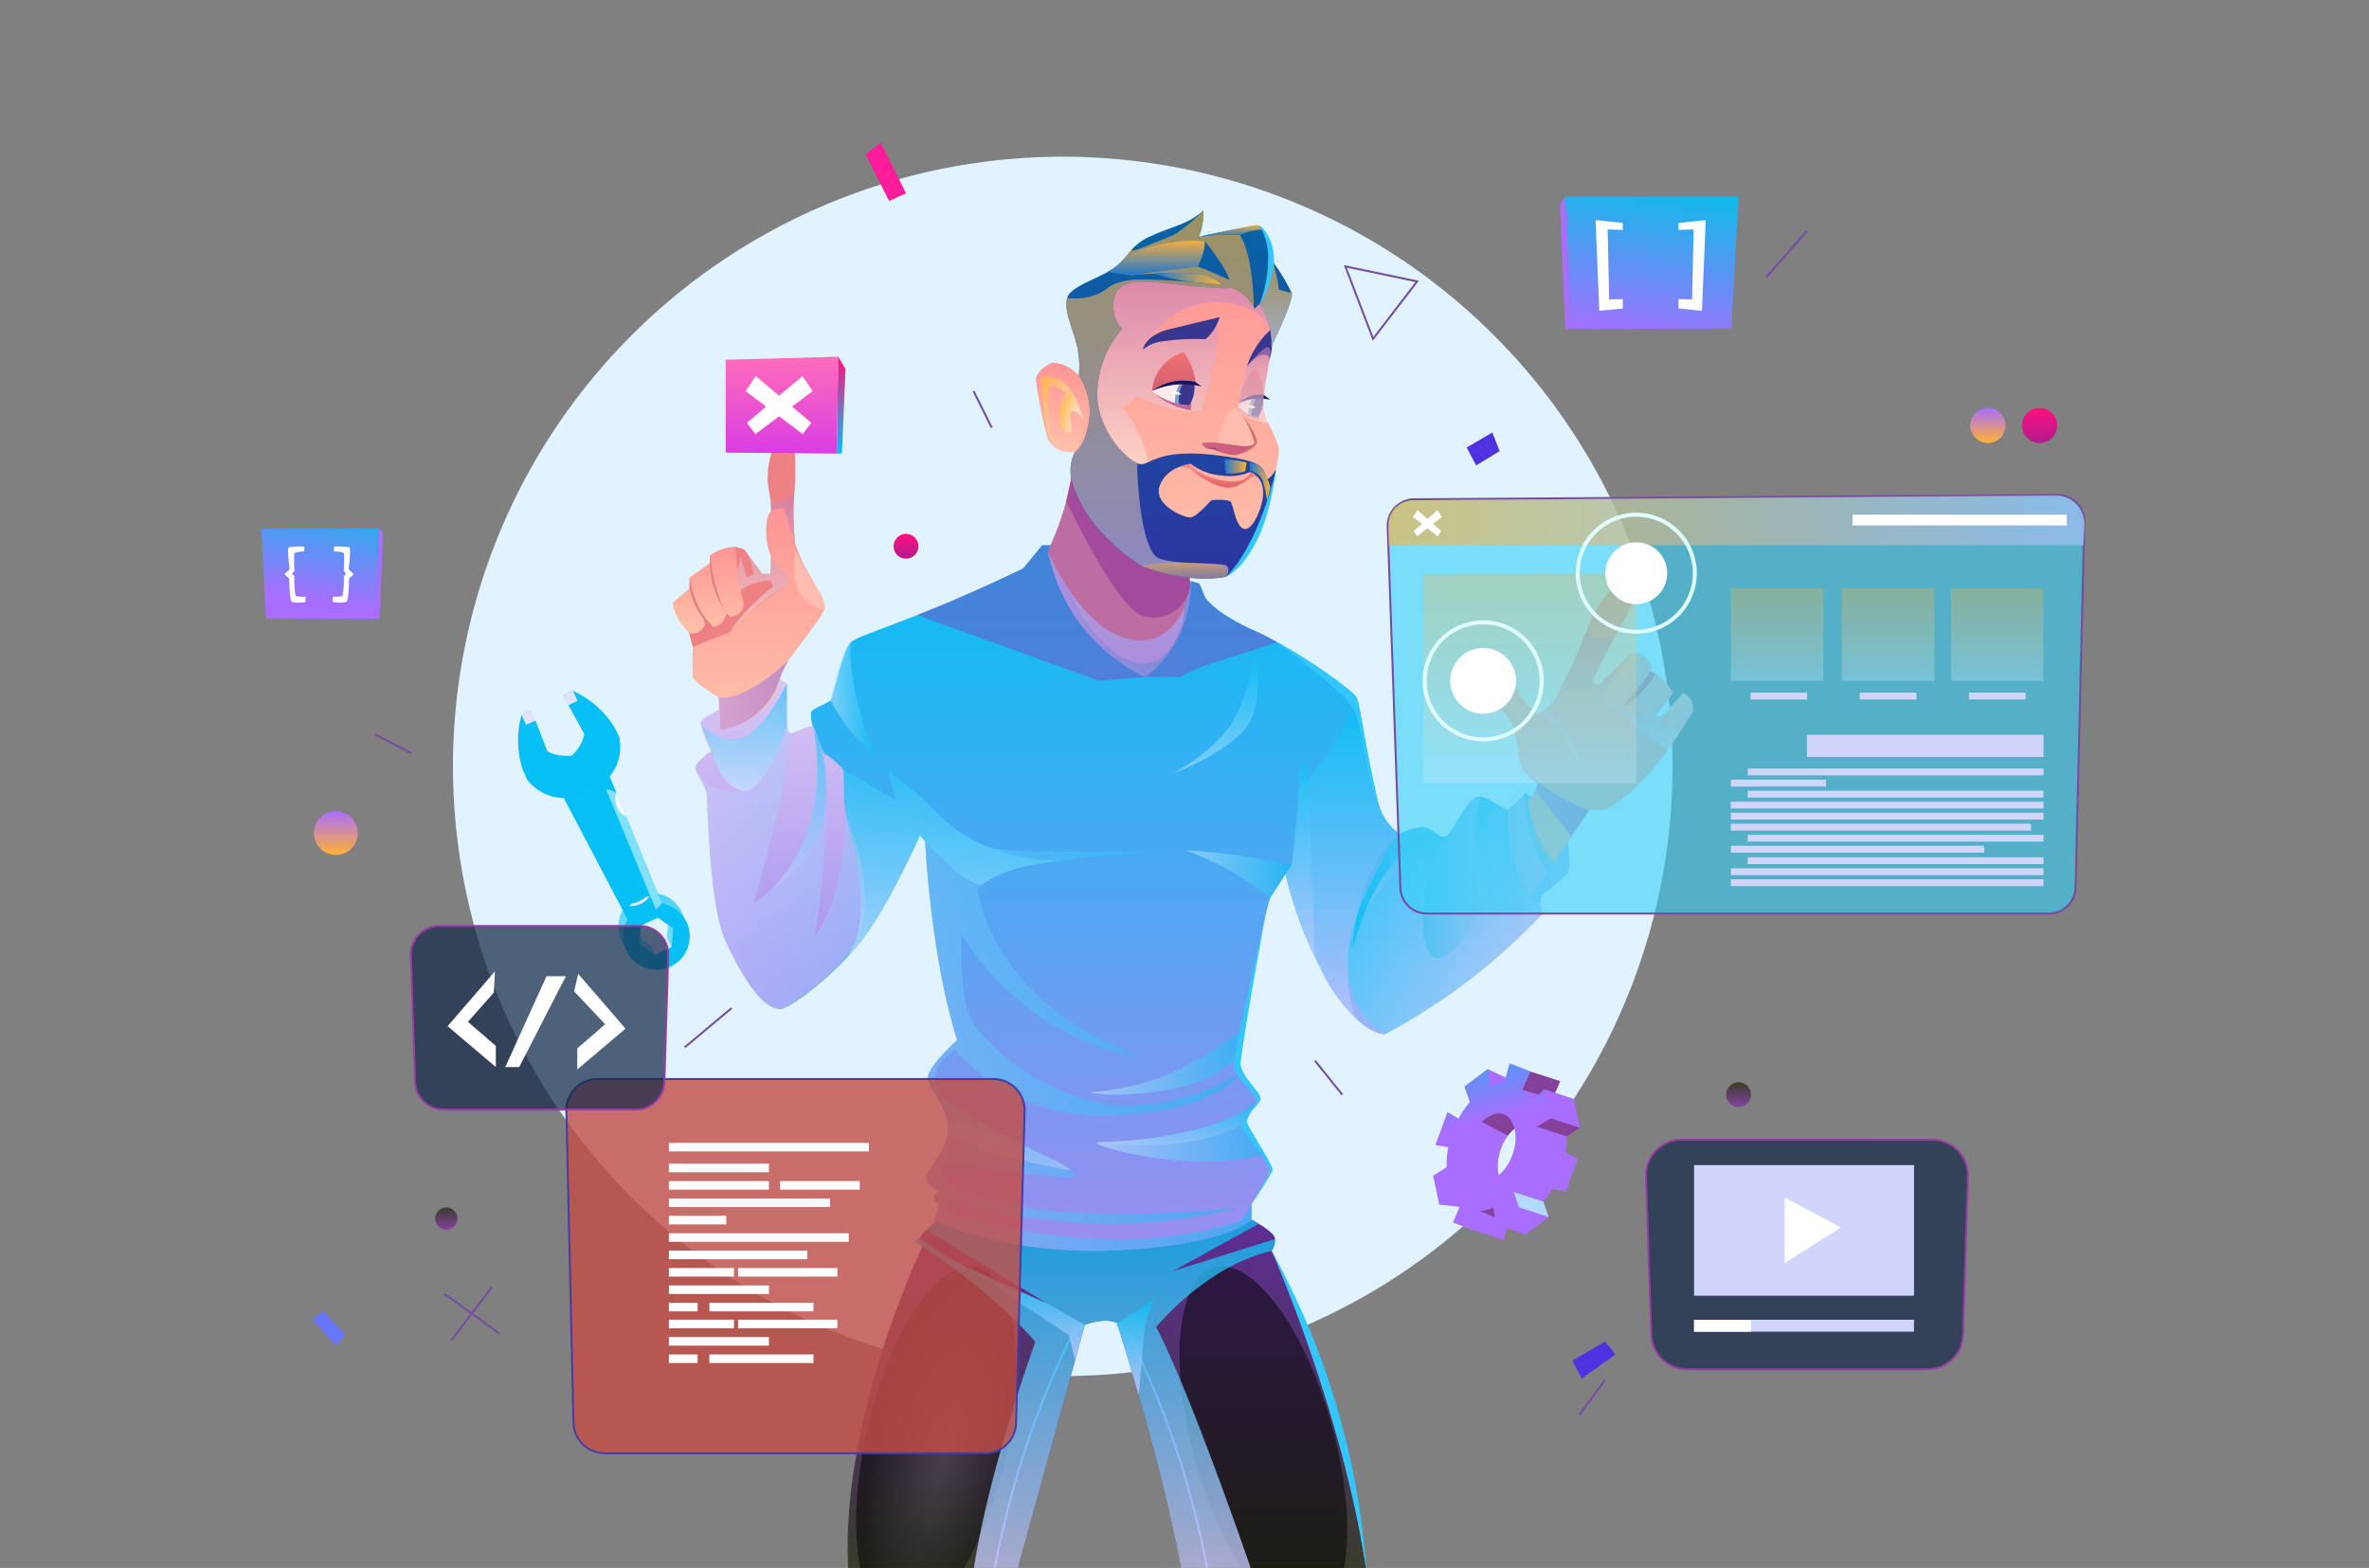 <svg xmlns="http://www.w3.org/2000/svg" xmlns:xlink="http://www.w3.org/1999/xlink" width="284" height="188" viewBox="0 0 284 188">
  <rect x="0" y="0" width="284" height="188" fill="#808080" stroke="none"/>
  <defs fill="#000000">
    <clipPath id="clip-path" fill="#000000">
      <rect id="Rectangle_3156" data-name="Rectangle 3156" width="284" height="188" transform="translate(-0.447 0)" fill="none"/>
    </clipPath>
    <linearGradient id="linear-gradient" x1="0.219" y1="1.447" x2="0.219" y2="0.405" gradientUnits="objectBoundingBox" fill="#000000">
      <stop offset="0" stop-color="#d9f8ff" fill="#000000"/>
      <stop offset="1" stop-color="#06c0f5" fill="#000000"/>
    </linearGradient>
    <linearGradient id="linear-gradient-2" x1="0.191" y1="1.45" x2="0.191" y2="0.409" gradientUnits="objectBoundingBox" fill="#000000">
      <stop offset="0" stop-color="#06c0f5" fill="#000000"/>
      <stop offset="1" stop-color="#06c0f5" fill="#000000"/>
    </linearGradient>
    <linearGradient id="linear-gradient-3" x1="-0.317" y1="2.017" x2="-0.317" y2="0.974" xlink:href="#linear-gradient-2" fill="#000000"/>
    <linearGradient id="linear-gradient-4" x1="-1.308" y1="7.88" x2="-0.204" y2="7.88" gradientUnits="objectBoundingBox" fill="#000000">
      <stop offset="0" stop-color="#06c0f5" fill="#000000"/>
      <stop offset="1" stop-color="#06c0f5" fill="#000000"/>
    </linearGradient>
    <linearGradient id="linear-gradient-5" x1="-0.177" y1="3.491" x2="-0.177" y2="2.972" gradientUnits="objectBoundingBox" fill="#000000">
      <stop offset="0" stop-color="#ffffff" fill="#000000"/>
      <stop offset="1" stop-color="#06c0f5" fill="#000000"/>
    </linearGradient>
    <linearGradient id="linear-gradient-6" x1="-0.608" y1="2.026" x2="-0.608" y2="0.944" gradientUnits="objectBoundingBox" fill="#000000">
      <stop offset="0" fill="#000000"/>
      <stop offset="1" stop-color="#ffffff" fill="#000000"/>
    </linearGradient>
    <linearGradient id="linear-gradient-7" x1="0.5" y1="1" x2="0.5" gradientUnits="objectBoundingBox" fill="#000000">
      <stop offset="0" stop-color="#393c2b" fill="#000000"/>
      <stop offset="1" stop-color="#5f2c95" fill="#000000"/>
    </linearGradient>
    <radialGradient id="radial-gradient" cx="0.5" cy="0.5" r="0.5" gradientTransform="matrix(0, 1, -1, 0, 0.973, 0.068)" gradientUnits="objectBoundingBox" fill="#000000">
      <stop offset="0" stop-color="#4b474b" fill="#000000"/>
      <stop offset="1" fill="#000000"/>
    </radialGradient>
    <radialGradient id="radial-gradient-2" cx="0.5" cy="0.5" r="0.194" gradientTransform="matrix(2.584, 0, 0, 2.584, -2.173, -0.541)" xlink:href="#radial-gradient" fill="#000000"/>
    <linearGradient id="linear-gradient-8" y1="0.5" x2="1" y2="0.5" gradientUnits="objectBoundingBox" fill="#000000">
      <stop offset="0" stop-color="#9e8cef" fill="#000000"/>
      <stop offset="1" stop-color="#06c0f5" fill="#000000"/>
    </linearGradient>
    <linearGradient id="linear-gradient-9" x1="2.514" y1="0.5" x2="3.514" y2="0.5" xlink:href="#linear-gradient-8" fill="#000000"/>
    <linearGradient id="linear-gradient-10" x1="0.5" y1="1" x2="0.5" gradientUnits="objectBoundingBox" fill="#000000">
      <stop offset="0" stop-color="#ccf" fill="#000000"/>
      <stop offset="1" stop-color="#06c0f5" fill="#000000"/>
    </linearGradient>
    <linearGradient id="linear-gradient-13" x1="0.5" y1="1" x2="0.5" gradientUnits="objectBoundingBox" fill="#000000">
      <stop offset="0" stop-color="#d5cdf8" fill="#000000"/>
      <stop offset="1" stop-color="#f3edfb" fill="#000000"/>
    </linearGradient>
    <linearGradient id="linear-gradient-14" x1="0" y1="0.5" x2="1" y2="0.5" xlink:href="#linear-gradient-10" fill="#000000"/>
    <linearGradient id="linear-gradient-15" x1="0.5" y1="1" x2="0.5" y2="0" xlink:href="#linear-gradient-8" fill="#000000"/>
    <linearGradient id="linear-gradient-17" x1="0.5" y1="1" x2="0.5" gradientUnits="objectBoundingBox" fill="#000000">
      <stop offset="0" stop-color="#9e8cef" fill="#000000"/>
      <stop offset="1" stop-color="#dac7f3" fill="#000000"/>
    </linearGradient>
    <linearGradient id="linear-gradient-18" y1="0.5" x2="1" y2="0.5" gradientUnits="objectBoundingBox" fill="#000000">
      <stop offset="0" stop-color="#06c0f5" fill="#000000"/>
      <stop offset="1" stop-color="#dac7f3" fill="#000000"/>
    </linearGradient>
    <linearGradient id="linear-gradient-19" x1="0.5" y1="1" x2="0.5" gradientUnits="objectBoundingBox" fill="#000000">
      <stop offset="0.016" stop-color="#ffc2a9" fill="#000000"/>
      <stop offset="1" stop-color="#ff9595" fill="#000000"/>
    </linearGradient>
    <linearGradient id="linear-gradient-20" x1="0.5" y1="1" x2="0.5" gradientUnits="objectBoundingBox" fill="#000000">
      <stop offset="0" stop-color="#ffeadb" fill="#000000"/>
      <stop offset="0.994" stop-color="#c27cb6" fill="#000000"/>
    </linearGradient>
    <linearGradient id="linear-gradient-22" y1="0.5" x2="1" y2="0.5" gradientUnits="objectBoundingBox" fill="#000000">
      <stop offset="0.016" stop-color="#d1a1d6" fill="#000000"/>
      <stop offset="0.994" stop-color="#bd89c4" fill="#000000"/>
    </linearGradient>
    <linearGradient id="linear-gradient-25" x1="0.5" y1="1" x2="0.5" gradientUnits="objectBoundingBox" fill="#000000">
      <stop offset="0" stop-color="#ffb0b0" fill="#000000"/>
      <stop offset="0.984" stop-color="#ffc2a9" fill="#000000"/>
    </linearGradient>
    <linearGradient id="linear-gradient-30" y1="0.5" x2="1" y2="0.5" gradientUnits="objectBoundingBox" fill="#000000">
      <stop offset="0" stop-color="#ccedff" fill="#000000"/>
      <stop offset="1" stop-color="#06c0f5" fill="#000000"/>
    </linearGradient>
    <linearGradient id="linear-gradient-33" x1="0.5" y1="1" x2="0.5" y2="0" xlink:href="#linear-gradient-30" fill="#000000"/>
    <linearGradient id="linear-gradient-51" x1="0.47" y1="0.933" x2="0.517" y2="0.115" gradientUnits="objectBoundingBox" fill="#000000">
      <stop offset="0" stop-color="#e1616a" fill="#000000"/>
      <stop offset="1" stop-color="#ff8883" fill="#000000"/>
    </linearGradient>
    <linearGradient id="linear-gradient-53" x1="0.5" y1="1" x2="0.5" gradientUnits="objectBoundingBox" fill="#000000">
      <stop offset="0" stop-color="#cf6074" fill="#000000"/>
      <stop offset="1" stop-color="#f37270" fill="#000000"/>
    </linearGradient>
    <linearGradient id="linear-gradient-54" x1="0.5" y1="1" x2="0.5" gradientUnits="objectBoundingBox" fill="#000000">
      <stop offset="0" stop-color="#cf6074" fill="#000000"/>
      <stop offset="1" stop-color="#ff817f" fill="#000000"/>
    </linearGradient>
    <linearGradient id="linear-gradient-56" x1="0.5" y1="1" x2="0.5" gradientUnits="objectBoundingBox" fill="#000000">
      <stop offset="0" stop-color="#2e33a0" fill="#000000"/>
      <stop offset="1" stop-color="#0665a5" fill="#000000"/>
    </linearGradient>
    <linearGradient id="linear-gradient-57" x1="0.5" y1="1" x2="0.5" gradientUnits="objectBoundingBox" fill="#000000">
      <stop offset="0" stop-color="#ffeadb" fill="#000000"/>
      <stop offset="0.994" stop-color="#ffb135" fill="#000000"/>
    </linearGradient>
    <linearGradient id="linear-gradient-58" x1="0.5" y1="1" x2="0.5" gradientUnits="objectBoundingBox" fill="#000000">
      <stop offset="0" stop-color="#ccc2db" fill="#000000"/>
      <stop offset="0.994" stop-color="#ffb135" fill="#000000"/>
    </linearGradient>
    <linearGradient id="linear-gradient-59" x1="0.5" y1="1" x2="0.5" gradientUnits="objectBoundingBox" fill="#000000">
      <stop offset="0" stop-color="#776d7e" fill="#000000"/>
      <stop offset="1" stop-color="#ffb135" fill="#000000"/>
    </linearGradient>
    <linearGradient id="linear-gradient-60" x1="0.5" y1="1" x2="0.5" gradientUnits="objectBoundingBox" fill="#000000">
      <stop offset="0" stop-color="#1f77d1" fill="#000000"/>
      <stop offset="1" stop-color="#ffb135" fill="#000000"/>
    </linearGradient>
    <linearGradient id="linear-gradient-61" x1="0.5" y1="1" x2="0.5" y2="0" xlink:href="#linear-gradient-60" fill="#000000"/>
    <linearGradient id="linear-gradient-63" x1="0.805" y1="0.799" x2="-0.137" y2="0.078" gradientUnits="objectBoundingBox" fill="#000000">
      <stop offset="0" stop-color="#ffeadb" fill="#000000"/>
      <stop offset="0.994" stop-color="#ffb135" fill="#000000"/>
    </linearGradient>
    <linearGradient id="linear-gradient-64" x1="0.961" y1="0.812" x2="-0.003" y2="0.231" xlink:href="#linear-gradient-63" fill="#000000"/>
    <linearGradient id="linear-gradient-65" x1="0" y1="0.5" x2="1" y2="0.5" xlink:href="#linear-gradient-60" fill="#000000"/>
    <linearGradient id="linear-gradient-66" x1="0" y1="0.5" x2="1" y2="0.5" xlink:href="#linear-gradient-60" fill="#000000"/>
    <linearGradient id="linear-gradient-67" x1="0" y1="0.5" x2="1" y2="0.5" xlink:href="#linear-gradient-60" fill="#000000"/>
    <linearGradient id="linear-gradient-68" y1="0.5" x2="1" y2="0.5" gradientUnits="objectBoundingBox" fill="#000000">
      <stop offset="0" stop-color="#ffb135" fill="#000000"/>
      <stop offset="1" stop-color="#aec2ff" fill="#000000"/>
    </linearGradient>
    <linearGradient id="linear-gradient-69" x1="0.5" y1="1" x2="0.5" gradientUnits="objectBoundingBox" fill="#000000">
      <stop offset="0" stop-color="#ccedff" fill="#000000"/>
      <stop offset="1" stop-color="#ffb135" fill="#000000"/>
    </linearGradient>
    <linearGradient id="linear-gradient-73" x1="0.5" y1="1" x2="0.5" gradientUnits="objectBoundingBox" fill="#000000">
      <stop offset="0" stop-color="#d93de3" fill="#000000"/>
      <stop offset="1" stop-color="#ff6dba" fill="#000000"/>
    </linearGradient>
    <linearGradient id="linear-gradient-74" x1="0.5" y1="1" x2="0.5" gradientUnits="objectBoundingBox" fill="#000000">
      <stop offset="0" stop-color="#06c0f5" fill="#000000"/>
      <stop offset="1" stop-color="#fe117e" fill="#000000"/>
    </linearGradient>
    <linearGradient id="linear-gradient-75" x1="0.434" y1="1.055" x2="0.548" y2="-0.06" gradientUnits="objectBoundingBox" fill="#000000">
      <stop offset="0" stop-color="#C34E47" fill="#000000"/>
      <stop offset="1" stop-color="#C34E47" fill="#000000"/>
    </linearGradient>
    <linearGradient id="linear-gradient-76" x1="0.5" y1="1" x2="0.5" gradientUnits="objectBoundingBox" fill="#000000">
      <stop offset="0" stop-color="#ffb135" fill="#000000"/>
      <stop offset="1" stop-color="#a96dff" fill="#000000"/>
    </linearGradient>
    <linearGradient id="linear-gradient-78" x1="0.5" y1="1" x2="0.5" gradientUnits="objectBoundingBox" fill="#000000">
      <stop offset="0" stop-color="#b31a8f" fill="#000000"/>
      <stop offset="1" stop-color="#fe117e" fill="#000000"/>
    </linearGradient>
    <linearGradient id="linear-gradient-80" x1="0.5" y1="1" x2="0.5" gradientUnits="objectBoundingBox" fill="#000000">
      <stop offset="0" stop-color="#8642a0" fill="#000000"/>
      <stop offset="1" stop-color="#393c2b" fill="#000000"/>
    </linearGradient>
    <linearGradient id="linear-gradient-82" x1="0.5" y1="1" x2="0.5" gradientUnits="objectBoundingBox" fill="#000000">
      <stop offset="0" stop-color="#182B4A" fill="#000000"/>
      <stop offset="1" stop-color="#182B4A" fill="#000000"/>
    </linearGradient>
    <linearGradient id="linear-gradient-84" x1="1.126" y1="0.032" x2="0.959" y2="-0.982" gradientUnits="objectBoundingBox" fill="#000000">
      <stop offset="0" stop-color="#a96dff" fill="#000000"/>
      <stop offset="1" stop-color="#a96dff" fill="#000000"/>
    </linearGradient>
    <linearGradient id="linear-gradient-85" x1="0.982" y1="0.095" x2="0.982" y2="-0.879" xlink:href="#linear-gradient-84" fill="#000000"/>
    <linearGradient id="linear-gradient-86" x1="-0.043" y1="0.429" x2="-0.151" y2="-0.222" gradientUnits="objectBoundingBox" fill="#000000">
      <stop offset="0" stop-color="#a96dff" fill="#000000"/>
      <stop offset="1" stop-color="#06bfe7" fill="#000000"/>
    </linearGradient>
    <linearGradient id="linear-gradient-87" x1="0.353" y1="1.113" x2="0.61" y2="-0.137" xlink:href="#linear-gradient-86" fill="#000000"/>
    <linearGradient id="linear-gradient-88" x1="-0.938" y1="0.969" x2="2.115" y2="0.036" xlink:href="#linear-gradient-84" fill="#000000"/>
    <linearGradient id="linear-gradient-89" x1="1.885" y1="1.113" x2="2.142" y2="-0.137" xlink:href="#linear-gradient-86" fill="#000000"/>
    <linearGradient id="linear-gradient-90" x1="7.576" y1="0.969" x2="10.63" y2="0.036" xlink:href="#linear-gradient-84" fill="#000000"/>
  </defs>
  <g id="Group_10327" data-name="Group 10327" transform="translate(0.522 -0.283)">
    <g id="Group_10326" data-name="Group 10326" transform="translate(-0.075 0.283)" clip-path="url(#clip-path)">
      <g id="Group_10284" data-name="Group 10284" transform="translate(69.852 91.99)">
        <path id="Path_17756" data-name="Path 17756" d="M148.074,195.907c0-.116.059-.172.167-.169l3.163.1a2.368,2.368,0,0,1,.8.143,1.332,1.332,0,0,1,.523.352,1.308,1.308,0,0,1,.279.536,2.418,2.418,0,0,1,.071.7l-.026.869a2.407,2.407,0,0,1-.113.689,1.311,1.311,0,0,1-.311.519,1.338,1.338,0,0,1-.544.32,2.382,2.382,0,0,1-.8.095l-1.7-.052-.353-1h-.046l-.03.985-1.194-.036Zm1.1,2.985,2.022.062a.656.656,0,0,0,.491-.136.765.765,0,0,0,.161-.529l.022-.707a.75.75,0,0,0-.128-.54.681.681,0,0,0-.482-.157l-1.935-.059a.081.081,0,0,0-.065.024.088.088,0,0,0-.025.06Z" transform="translate(-147.951 -195.738)" fill="#f1f1f4"/>
        <path id="Path_17757" data-name="Path 17757" d="M160.985,197.905h-.041l-.038,1.263a.072.072,0,0,0,.079.083l3.557.108-.033,1.095-4.663-.141a.151.151,0,0,1-.163-.179l.117-3.87a.151.151,0,0,1,.173-.169l4.53.138a.154.154,0,0,1,.169.179l-.033,1.095-1.119.378h-.047l.017-.562c0-.042-.017-.064-.056-.066l-2.393-.073a.064.064,0,0,0-.061.024.111.111,0,0,0-.016.055l-.016.527,1.97.06-.026.858-1.651-.05Z" transform="translate(-154.15 -195.926)" fill="#f1f1f4"/>
        <path id="Path_17758" data-name="Path 17758" d="M174.832,198.034h-.047l.014-.464a.061.061,0,0,0-.067-.072l-2.224-.067a.179.179,0,0,0-.221.2l0,.1a.211.211,0,0,0,.035.158.333.333,0,0,0,.155.057l2.607.444a1.777,1.777,0,0,1,.42.12.8.8,0,0,1,.278.2.678.678,0,0,1,.147.3,1.57,1.57,0,0,1,.034.413l-.01.336a1.512,1.512,0,0,1-.078.459.781.781,0,0,1-.219.33.922.922,0,0,1-.389.194,2.112,2.112,0,0,1-.587.052l-3.754-.114.033-1.094,3.365.1a.269.269,0,0,0,.2-.05.292.292,0,0,0,.055-.192l0-.116a.238.238,0,0,0-.033-.155.227.227,0,0,0-.146-.06l-2.516-.4a2.023,2.023,0,0,1-.434-.118.828.828,0,0,1-.293-.194.668.668,0,0,1-.159-.289,1.365,1.365,0,0,1-.04-.4l.009-.3a.98.98,0,0,1,.265-.7,1.093,1.093,0,0,1,.819-.227l3.748.114a.162.162,0,0,1,.174.191l-.026.87Z" transform="translate(-160.091 -196.134)" fill="#f1f1f4"/>
        <path id="Path_17759" data-name="Path 17759" d="M182.57,201l.128-4.217,1.194.036-.128,4.218Z" transform="translate(-166.245 -196.288)" fill="#f1f1f4"/>
        <path id="Path_17760" data-name="Path 17760" d="M190.131,199.471c0-.062,0-.126,0-.194s-.008-.127-.015-.177v-.052l1.182.036-.063,2.068c0,.108-.053.161-.149.158l-3.175-.1a2.385,2.385,0,0,1-.8-.143,1.337,1.337,0,0,1-.523-.352,1.308,1.308,0,0,1-.279-.536,2.414,2.414,0,0,1-.072-.7l.026-.869a2.41,2.41,0,0,1,.114-.689,1.31,1.31,0,0,1,.311-.518,1.338,1.338,0,0,1,.544-.32,2.359,2.359,0,0,1,.8-.094l3.157.1a.151.151,0,0,1,.163.179l-.028.91-1.119.372-.047,0,.013-.405c0-.039-.015-.059-.05-.059l-2.015-.061a1.157,1.157,0,0,0-.293.023.417.417,0,0,0-.2.1.472.472,0,0,0-.116.205,1.279,1.279,0,0,0-.045.321l-.022.742a.765.765,0,0,0,.129.537.656.656,0,0,0,.482.166l2,.061c.042,0,.064-.021.066-.068Z" transform="translate(-168.183 -196.402)" fill="#f1f1f4"/>
        <path id="Path_17761" data-name="Path 17761" d="M200,197.31a.33.33,0,0,1,.188.046.384.384,0,0,1,.1.13l1.507,3.078a.123.123,0,0,0,.108.073l.063,0a.083.083,0,0,0,.1-.091l.1-3.175,1.083.033-.123,4.05c0,.112-.059.166-.167.163l-1.715-.052a.367.367,0,0,1-.181-.04.318.318,0,0,1-.11-.137l-1.565-3.074a.115.115,0,0,0-.108-.073l-.058,0a.082.082,0,0,0-.1.09l-.1,3.169-1.084-.033.123-4.044c0-.116.059-.172.167-.168Z" transform="translate(-174.366 -196.54)" fill="#f1f1f4"/>
      </g>
      <circle id="Ellipse_245" data-name="Ellipse 245" cx="73.101" cy="73.101" r="73.101" transform="translate(23.577 91.892) rotate(-45)" fill="#e0f3ff"/>
      <g id="Group_10286" data-name="Group 10286" transform="translate(61.644 82.845)">
        <path id="Path_17762" data-name="Path 17762" d="M142.123,180.714a11.222,11.222,0,0,0-4.976-4.369l-1.109.518,2.5,4.529a4.857,4.857,0,0,1-1.527,2.7l0-.008a4.856,4.856,0,0,1-3.049-.559l-1.872-4.821-1.109.518a11.223,11.223,0,0,0,.158,6.62s.472,1.091.554,1.186c.44.513,1.585,1.1,3.8.968l7.641,14.577a4,4,0,1,0,4.13-1.93l-6.274-15.207c1.493-1.576,1.809-2.818,1.7-3.534C142.653,181.749,142.123,180.714,142.123,180.714Zm6.285,25.139-2.024.945-1.831-1.279.193-2.225,2.024-.945,1.831,1.279Z" transform="translate(-130.545 -176.345)" fill="url(#linear-gradient)"/>
        <path id="Path_17763" data-name="Path 17763" d="M143.3,183.23a11.225,11.225,0,0,0-4.977-4.369l-1.108.518,2.5,4.529a4.855,4.855,0,0,1-1.527,2.7l0-.008a4.853,4.853,0,0,1-3.049-.559l-1.872-4.82-1.109.518a11.221,11.221,0,0,0,.157,6.62,5.571,5.571,0,0,0,4.353,2.154l7.642,14.577a4,4,0,1,0,4.13-1.93l-6.274-15.207A5.571,5.571,0,0,0,143.3,183.23Zm6.285,25.139-2.024.946-1.831-1.28.193-2.225,2.024-.946,1.831,1.279Z" transform="translate(-131.166 -177.675)" fill="url(#linear-gradient-2)"/>
        <rect id="Rectangle_3108" data-name="Rectangle 3108" width="1.223" height="1.31" transform="translate(0.429 2.875) rotate(-25.043)" fill="#e5e2ff"/>
        <rect id="Rectangle_3109" data-name="Rectangle 3109" width="1.223" height="1.31" transform="translate(5.493 0.518) rotate(-25.043)" fill="#e5e2ff"/>
        <rect id="Rectangle_3110" data-name="Rectangle 3110" width="2.234" height="1.31" transform="matrix(0.906, -0.423, 0.423, 0.906, 15.838, 30.453)" fill="#e5e2ff"/>
        <g id="Group_10285" data-name="Group 10285" transform="translate(7.13 12.204)">
          <path id="Path_17764" data-name="Path 17764" d="M145.664,203.952l6.171,11.86a3.02,3.02,0,0,0,2.491-1.164l-5.024-12.4A4.738,4.738,0,0,0,145.664,203.952Zm8.186,10.793a3.526,3.526,0,0,1-.8.523,2.99,2.99,0,0,1-.852.254l-6.181-11.617a6.381,6.381,0,0,1,1.485-.975,5.213,5.213,0,0,1,1.528-.451Z" transform="translate(-145.664 -202.237)" fill="url(#linear-gradient-3)"/>
          <path id="Path_17765" data-name="Path 17765" d="M160.766,228.64l.476-.1a2.671,2.671,0,0,1-2.491,1.164l.365-.29A3.365,3.365,0,0,0,160.766,228.64Z" transform="translate(-152.58 -216.132)" fill="#e5e2ff"/>
          <path id="Path_17766" data-name="Path 17766" d="M145.664,203.939l.355-.046a5.758,5.758,0,0,1,3.013-1.426l.27-.228a4.633,4.633,0,0,0-3.639,1.7Z" transform="translate(-145.664 -202.224)" opacity="0.62" fill="url(#linear-gradient-4)" style="mix-blend-mode: multiply;isolation: isolate"/>
        </g>
        <path id="Path_17767" data-name="Path 17767" d="M142.194,200.7a13.625,13.625,0,0,0,5.5-2.56l.8,1.945s-.91-.9-2.907-.087a3.054,3.054,0,0,0-2.208,2.831Z" transform="translate(-136.701 -187.86)" opacity="0.62" fill="url(#linear-gradient-5)" style="mix-blend-mode: multiply;isolation: isolate"/>
        <path id="Path_17768" data-name="Path 17768" d="M154.186,201.788a2.4,2.4,0,0,0-1.221-.422l5.973,14.428.72-.744Z" transform="translate(-142.393 -189.567)" opacity="0.5" fill="url(#linear-gradient-6)" style="mix-blend-mode: screen;isolation: isolate"/>
        <path id="Path_17769" data-name="Path 17769" d="M155.436,202.261a2.379,2.379,0,0,0,1.173,2.842Z" transform="translate(-143.642 -190.04)" fill="#ffffff"/>
      </g>
      <g id="Group_10294" data-name="Group 10294" transform="translate(80.187 25.222)">
        <g id="Group_10289" data-name="Group 10289" transform="translate(18.445 121.023)">
          <path id="Path_17770" data-name="Path 17770" d="M276.55,352.858H254.386c-2.32-12.883-7.715-29.647-7.715-29.647-1.311-.778-3.872.179-3.872.179l-8.1,29.468H214.449c-1.075-18.184,8.875-38.824,8.875-38.824l0,0a2.228,2.228,0,0,1-.264-1.127,2.679,2.679,0,0,1,.755-.877c.547-.5,1.2-1,1.2-1l37.777-.236s.382.193.868.486h0c.825.5,1.943,1.273,1.943,1.839a2.577,2.577,0,0,1-.382,1.4l-.019.024C273.3,329.821,276.55,352.858,276.55,352.858Z" transform="translate(-211.828 -310.79)" fill="url(#linear-gradient-7)"/>
          <ellipse id="Ellipse_246" data-name="Ellipse 246" cx="21.838" cy="8.453" rx="21.838" ry="8.453" transform="translate(0 46.318) rotate(-77.008)" opacity="0.5" fill="url(#radial-gradient)" style="mix-blend-mode: screen;isolation: isolate"/>
          <ellipse id="Ellipse_247" data-name="Ellipse 247" cx="8.453" cy="21.838" rx="8.453" ry="21.838" transform="translate(38.348 7.979) rotate(-15.654)" opacity="0.5" fill="url(#radial-gradient-2)" style="mix-blend-mode: screen;isolation: isolate"/>
          <g id="Group_10287" data-name="Group 10287" transform="translate(20.015 12.511)">
            <path id="Path_17771" data-name="Path 17771" d="M251.66,366.9l-.232-.04a108.3,108.3,0,0,1,9.185-28.046l.027-.034,1.667-1.457.155.178-1.65,1.442A108.09,108.09,0,0,0,251.66,366.9Z" transform="translate(-251.427 -337.321)" fill="url(#linear-gradient-8)"/>
          </g>
          <g id="Group_10288" data-name="Group 10288" transform="translate(34.764 12.512)">
            <path id="Path_17772" data-name="Path 17772" d="M293.505,366.9a106.426,106.426,0,0,0-9.327-28.076L282.7,337.5l.157-.176,1.517,1.371a106.647,106.647,0,0,1,9.36,28.165Z" transform="translate(-282.703 -337.323)" fill="url(#linear-gradient-9)"/>
          </g>
          <path id="Path_17773" data-name="Path 17773" d="M274.553,313.115a2.577,2.577,0,0,1-.382,1.4l-.019.024c-7.866,1.778-13.85,9.12-13.85,9.12,4.286,8.224,11.435,29.2,11.435,29.2h-8.4c-2.32-12.883-7.715-29.647-7.715-29.647-1.311-.778-3.872.179-3.872.179l-8.1,29.468h-5.244c1.877-12.346,7.418-27.417,7.418-27.417-5.447-6.342-13.548-11.407-13.548-11.407l0,0-.962-.6.7-.523c3.5,3.362,14.8,7.753,15.151,7.889l-14.4-8.766c.547-.5,1.2-1,1.2-1l37.777-.236s.382.193.868.486l-10.318,5.678Z" transform="translate(-220.781 -310.79)" opacity="0.76" fill="url(#linear-gradient-10)" style="mix-blend-mode: multiply;isolation: isolate"/>
          <path id="Path_17774" data-name="Path 17774" d="M282.87,333.924l4.41-2.861-1.047,2.861-.768,8.613Z" transform="translate(-248.027 -321.503)" opacity="0.76" fill="url(#linear-gradient-10)" style="mix-blend-mode: multiply;isolation: isolate"/>
          <path id="Path_17775" data-name="Path 17775" d="M258.493,329.636l-4.593-2.6-9.834-4.428,12.522,8.275.746,2.966Z" transform="translate(-227.522 -317.036)" opacity="0.76" fill="url(#linear-gradient-10)" style="mix-blend-mode: multiply;isolation: isolate"/>
        </g>
        <path id="Path_17776" data-name="Path 17776" d="M282.209,134.806c.028.2.052.311.052.311a27.026,27.026,0,0,1-.783,2.669,21.694,21.694,0,0,1-2.938,5.715,11.252,11.252,0,0,1-1.283,1.5c-6.88-2.16-10.271-8.889-11.572-12.237a.17.17,0,0,1-.019-.052c-.25-.632-.415-1.141-.519-1.471v0c-.08-.264-.118-.41-.118-.41.028-.057.057-.118.085-.174l.014-.024c.113-.236.226-.476.33-.707a33.558,33.558,0,0,0,1.886-5.267c.335-1.236.514-2.188.6-2.693.042-.259.061-.4.061-.4l3.207,1.693,11.049,5.847a18.177,18.177,0,0,0-.236,2.8c-.009.589.009,1.118.042,1.566.033.547.09.981.132,1.264v0A.32.32,0,0,0,282.209,134.806Z" transform="translate(-220.155 -89.772)" fill="#fe9083"/>
        <path id="Path_17777" data-name="Path 17777" d="M279.239,155.93a9.479,9.479,0,0,1-2.282,1.669.355.355,0,0,1-.057.033l-.066-.038,0,0c-.241-.146-1.061-.651-2.164-1.481-2.886-2.174-7.705-6.569-9.082-12.492,0-.009,0-.014-.009-.024a14.691,14.691,0,0,1-.33-2.164v0c-.014-.193-.028-.387-.033-.585a30.381,30.381,0,0,0,2.617,4.678c1.952,2.858,4.881,5.975,8.38,5.994,3.027.019,4.579-2.051,5.366-3.961a10.809,10.809,0,0,0,.637-2.169.015.015,0,0,0,0-.009c.033-.17.057-.321.08-.448v0c.009-.066.019-.123.024-.174.028-.212.038-.335.038-.335S283.516,151.653,279.239,155.93Z" transform="translate(-220.25 -99.96)" fill="url(#linear-gradient-13)"/>
        <path id="Path_17778" data-name="Path 17778" d="M279.239,155.93a9.479,9.479,0,0,1-2.282,1.669H276.9l-.066,0,0,0c-.241-.146-1.061-.651-2.164-1.481-2.886-2.174-7.705-6.569-9.082-12.492,0-.009,0-.014-.009-.024a14.691,14.691,0,0,1-.33-2.164v0c-.014-.193-.028-.387-.033-.585a30.381,30.381,0,0,0,2.617,4.678s1.905,5.234,6.027,7.828c2.065,1.3,3.631,1.108,4.782.344a7.114,7.114,0,0,0,2.334-3.084,7.252,7.252,0,0,0,.6-2.631q.007-.233,0-.424a10.809,10.809,0,0,0,.637-2.169.015.015,0,0,0,0-.009c.033-.17.057-.321.08-.448v0c.009-.066.019-.123.024-.174.028-.212.038-.335.038-.335S283.516,151.653,279.239,155.93Z" transform="translate(-220.25 -99.96)" opacity="0.5" fill="url(#linear-gradient-14)" style="mix-blend-mode: multiply;isolation: isolate"/>
        <path id="Path_17779" data-name="Path 17779" d="M264.9,197.877a.842.842,0,0,0-.075.038c-.387.047-1.589-.217-3.164-1.58l0,0s0-.009-.014-.014-.009-.014-.019-.019a20.121,20.121,0,0,1-4.485-6.243,47.181,47.181,0,0,1-4.211-11.266l-.019-.113-1.844,2.924c-1.25,3.758-3.617,19.311-3.574,19.98s2.1,3.933,2.056,4.334a.015.015,0,0,1,0,.009c-.057.406-.981,1.3-1.245,2.268-.179.646,1.075,2.683,1.957,4.206v0a6.193,6.193,0,0,1,.811,1.688c0,.712-2.235,4.2-2.235,4.2v1.877l-.033.033-.1.094-.085.071c-.849.67-4.447,2.862-15.689,3.466-13.322.712-22.2-3.574-22.2-3.574l.67-1.834s-.622-.533-.67-.8.49-.9.49-.9-1.339-.712-1.339-1.608,2.683-3.659,2.594-6.031-2.146-4.466-2.414-5.8,3.485-4.645,3.485-4.645c-3.216-10.186-3.843-23.856-3.843-23.856l-.622-.717s-3.843,8.757-7.328,13.043c-.415.509-.854,1.014-1.306,1.5a38.188,38.188,0,0,1-3,2.9c-2.414,2.1-4.607,3.485-5.164,3.376-.9-.179-4.47-7.239-4.305-14.477.075-3.442,2.15-7.3,4.305-10.384.231-.33.462-.655.7-.971a49.465,49.465,0,0,1,3.7-4.456c.274-.292.429-.448.429-.448s-.49-1.58-.825-2.952a.754.754,0,0,0-.024-.1.168.168,0,0,0-.009-.047.147.147,0,0,0-.009-.033,4.16,4.16,0,0,1-.207-1.754c.3-.476,2.028-1.014,2.325-1.368s1.547-6.376,2.5-7.031c.915-.627,2.523-1.085,7.885-3.193.264-.1.533-.207.816-.321,6.012-2.381,11.912-5.272,11.912-5.272l2.264-2.782h1.009l-.33.707-.014.024c.16.717.344,1.405.552,2.061a.169.169,0,0,0,.019.052,21.076,21.076,0,0,0,11.119,12.982,13.907,13.907,0,0,0,5.456-10.629v-.9l1.042.311.712,1.7s1.207,1.877,5.989,3.98a28.453,28.453,0,0,1,2.627,1.344c4.376,2.485,9.243,6.328,9.615,7.144a2.648,2.648,0,0,1,.127.406v0c.514,2.018,1.57,9.577,2.551,12.275a6.176,6.176,0,0,0,2.292,3.093s0,0,.009,0a3.588,3.588,0,0,0,.915.476q.113.622.212,1.231C269.682,188.488,265.782,197.264,264.9,197.877Z" transform="translate(-179.433 -99.141)" fill="url(#linear-gradient-15)"/>
        <path id="Path_17780" data-name="Path 17780" d="M219.2,186.432l-3.886,1.306-.622-.717s-3.843,8.757-7.328,13.043c-.415.509-.854,1.014-1.306,1.5a38.188,38.188,0,0,1-3,2.9L200.094,191.7l-1.5-9.691a49.466,49.466,0,0,1,3.7-4.456c.274-.292.429-.448.429-.448s-.49-1.58-.825-2.952a.752.752,0,0,0-.024-.1.168.168,0,0,0-.009-.047.146.146,0,0,0-.009-.033,4.16,4.16,0,0,1-.207-1.754c.3-.476,2.028-1.014,2.325-1.368s1.547-6.376,2.5-7.031a27.693,27.693,0,0,0,2.683,13.1l1.608,2.264,4.706,3.782A14.907,14.907,0,0,0,219.2,186.432Z" transform="translate(-185.046 -112.103)" opacity="0.5" fill="url(#linear-gradient-14)" style="mix-blend-mode: multiply;isolation: isolate"/>
        <path id="Path_17781" data-name="Path 17781" d="M195.852,201.87c-.835,6.192-10.063,10.959-10.063,10.959-2.056,0-4.353-3.574-6.437-7.984s-2.212-17.075-2.32-17.858-1.273-2.348-1.344-3.018,1.877-2.056,1.877-2.056l-.014-.033-.014-.033a15.729,15.729,0,0,1-1.264-3.329c.09-.49,2.273-1.561,2.273-1.561l.137,2.41s5.083-.962,6.8-4.9l.3-1.207.849.566v5.183s.174.806.443.806,2.249-.99,2.664-.854.83,2.91,1.386,3.263a9.186,9.186,0,0,1,2.249,1.877,8.984,8.984,0,0,1,.118,1.957,19.992,19.992,0,0,0,.193,3.273C194.008,190.713,196.687,195.674,195.852,201.87Z" transform="translate(-172.943 -117.092)" fill="url(#linear-gradient-17)"/>
        <path id="Path_17782" data-name="Path 17782" d="M367.9,211.943a31.169,31.169,0,0,1-3.037,2.565c-.538.533,0,2.3,0,2.3a72.312,72.312,0,0,1-18.806,14.4.829.829,0,0,0-.075.038c-5.5-3.7-5.027-9.785-3.2-14.916a38.716,38.716,0,0,1,4.867-9.139l0,0,0,0a11.51,11.51,0,0,1,2.792-.773,1.7,1.7,0,0,1,1.033.321c.67.415,1.235,1.07,1.783.8.806-.406,2.608-4.664,3.829-4.782.854-.08,2.037.788,2.825,1.283.344.217.613.363.745.325.448-.118,1.966-1.938,2.089-1.985s.811.457.811.457l-.486.6a16.5,16.5,0,0,0,3.188,7.177l1.636-2.4S368.315,211.288,367.9,211.943Z" transform="translate(-260.58 -132.47)" fill="url(#linear-gradient-18)"/>
        <path id="Path_17783" data-name="Path 17783" d="M284.827,135.072c-.009.061-.019.123-.024.184a3.632,3.632,0,0,1-.09.377.015.015,0,0,1,0,.009,4.41,4.41,0,0,1-5.692,3.183c-3.126-1.118-9.078-13.723-9.078-13.723l.6-2.693,14.123,11.506.156,1.089Z" transform="translate(-222.75 -90.221)" fill="#cb4d7a"/>
        <g id="Group_10290" data-name="Group 10290" transform="translate(0 26.6)">
          <path id="Path_17784" data-name="Path 17784" d="M186.742,126.5a35.217,35.217,0,0,1-.477-8.28,38.081,38.081,0,0,0-.1-7.5,1.916,1.916,0,0,0-1.479,0c-.625.357-2.085,3.991-1.43,6.909s.149,9.918.149,9.918h-.983L180.28,124.6l-1.043-.3s-6,5.659-5.912,9.024l.784,2.993,7.391-.253,4.825-5.51Z" transform="translate(-171.694 -110.558)" fill="#ee8183"/>
          <path id="Path_17785" data-name="Path 17785" d="M177.411,139.695a38.381,38.381,0,0,0,1,6.969,1.668,1.668,0,0,1-1.683,1.407l-.38-.424s-.268,1.5-1.631,1.608l-1.3-1.3.335,1.072a1.834,1.834,0,0,1-1.7,1.094,6.021,6.021,0,0,1-2.189-3.708l2.032-1.72V143.38l2.413-1.7.044-.96A5.666,5.666,0,0,1,177.411,139.695Z" transform="translate(-169.868 -125.955)" fill="url(#linear-gradient-19)"/>
          <path id="Path_17786" data-name="Path 17786" d="M192.311,124.672a3.365,3.365,0,0,1-.875,1.277,7.558,7.558,0,0,1-2,.631L189.365,135h-.983l-2.144-2.949A7.787,7.787,0,0,1,187.392,135l-.849.417-.737-2.524-.349,1.817.348,2.26a5.932,5.932,0,0,1,3.572-1.139l.346.629s-4.162,3.447-5.123,5.48a27.2,27.2,0,0,1,6.746-5.5l.447-1.385.593-3.306S191.823,126.991,192.311,124.672Z" transform="translate(-177.653 -118.016)" opacity="0.6" fill="url(#linear-gradient-20)" style="mix-blend-mode: multiply;isolation: isolate"/>
          <path id="Path_17787" data-name="Path 17787" d="M190.671,142.034c-.387,1.16-4.437,5.984-4.885,7.031a14.162,14.162,0,0,0-.717,2.41c-1.99,4.305-6.8,4.9-6.8,4.9l-.222-3.886s-2.589-1.49-3.027-2.306l0-.014-.052-.137a32.449,32.449,0,0,1-.019-3.574l4.532-1.834c1.966-2.546,6.748-5.494,6.748-5.494l.222-1.335c-3.433-1.688-2.858-6.8-2.278-7.422a2.544,2.544,0,0,1,1.65-.622s1.254,4.107,2.056,6.031S191.058,140.874,190.671,142.034Z" transform="translate(-172.524 -120.7)" fill="url(#linear-gradient-19)"/>
          <path id="Path_17788" data-name="Path 17788" d="M179.339,141.874s.506,4.691,1.988,6.924a10.925,10.925,0,0,1-2.032-5.964Z" transform="translate(-174.85 -127.107)" fill="#e28183"/>
          <path id="Path_17789" data-name="Path 17789" d="M174.177,147.511s.492,3.775,2.815,5.874c0,0-2.057-1.028-2.815-4.557Z" transform="translate(-172.145 -130.085)" fill="#e28183"/>
          <path id="Path_17790" data-name="Path 17790" d="M189.941,168.589s-5.109,4.96-8.371,4.424l.222,3.886a8.621,8.621,0,0,0,7.1-6.109A14.632,14.632,0,0,1,189.941,168.589Z" transform="translate(-176.052 -141.224)" opacity="0.91" fill="url(#linear-gradient-22)" style="mix-blend-mode: multiply;isolation: isolate"/>
        </g>
        <g id="Group_10291" data-name="Group 10291" transform="translate(94.202 42.888)">
          <path id="Path_17791" data-name="Path 17791" d="M397.326,162.92s-4.692,8.578-10.186,11.214h-1.877L380.93,180.7s-2.8-1.759-3.009-7.536a5.27,5.27,0,0,0,1.221-2.179,8.715,8.715,0,0,1-1.966-2.108c-.415-.9-.566-3.574-.863-4.678s-2.829-3.4-3.4-3.692a15.275,15.275,0,0,0-3.126-.448s-.358-.924,0-1.368,4.348-2,6.522-.509a9.794,9.794,0,0,0,.387,1.731,10.084,10.084,0,0,0,2.443,2.707,6.008,6.008,0,0,0,2.146-1.905,84.211,84.211,0,0,0,4.121-9.111.234.234,0,0,1,.019-.061c.009-.033.024-.066.028-.094a.44.44,0,0,0,.019-.061c0-.009.009-.014.009-.024.538-1.816,3.664-5.3,5.333-6.253a.983.983,0,0,1,1.1.712,39.053,39.053,0,0,1-2.74,6.078c-.236.382-.49.83-.754,1.311h0c-1.193,2.193-2.537,5.065-2.73,5.484l-.024.052.745.382,2.014-1.91,2.065-1.957,4.739,5-.467.594-1.481,1.9.75.137,1.745-1.929Z" transform="translate(-369.632 -145.099)" fill="url(#linear-gradient-19)"/>
          <path id="Path_17792" data-name="Path 17792" d="M406.886,172.036l-1.5,2.2s-8.23-6.347-10.017-6.884-2.443-.179-2.443-.179l-1.844,2.353s3.4,3.009,3.692,7.059c0,0-1.132-5.121-4.975-6.673a6.009,6.009,0,0,0,2.146-1.905,84.212,84.212,0,0,0,4.121-9.111,2.34,2.34,0,0,0,.075,1.608c.406.75,2.792.042,2.933,0h0l-2.735,5.484-.024.052.745.382,2.014-1.91-1.009,2.344,7.347,1.3-1.481,1.9.75.137Z" transform="translate(-380.29 -152.392)" opacity="0.6" fill="url(#linear-gradient-20)" style="mix-blend-mode: multiply;isolation: isolate"/>
          <path id="Path_17793" data-name="Path 17793" d="M409.925,166.655s1.43-.208,2.353,1.638l-.209.6s1.393.273,2.74,2.531a7.634,7.634,0,0,1-4.14,3.157,2.362,2.362,0,0,1-1.608-1.549l.268-.745-1.072.8s-1.281.387-1.847-1.519Z" transform="translate(-389.067 -156.486)" fill="url(#linear-gradient-25)"/>
          <path id="Path_17794" data-name="Path 17794" d="M424.8,179.1a2.21,2.21,0,0,0-1.162-2.264l-2.829,3.127a1.462,1.462,0,0,0,1.31,1.221A5.283,5.283,0,0,0,424.8,179.1Z" transform="translate(-396.676 -161.868)" fill="url(#linear-gradient-25)"/>
          <path id="Path_17795" data-name="Path 17795" d="M385.63,195.53a20.987,20.987,0,0,0,8.087,5.253l-2.073,3.142-4.326-5.492.277-.795S385.867,196.337,385.63,195.53Z" transform="translate(-378.086 -171.748)" opacity="0.91" fill="url(#linear-gradient-22)" style="mix-blend-mode: multiply;isolation: isolate"/>
          <path id="Path_17796" data-name="Path 17796" d="M415.04,171.4a16.334,16.334,0,0,1-2.74,3.4l-.268.745a12.182,12.182,0,0,0,3.638-3.868A1.7,1.7,0,0,0,415.04,171.4Z" transform="translate(-392.038 -158.997)" fill="#e28183"/>
        </g>
        <path id="Path_17797" data-name="Path 17797" d="M359.525,199.656a31.169,31.169,0,0,1-3.037,2.565c-.538.533,0,2.3,0,2.3a72.315,72.315,0,0,1-18.806,14.4.827.827,0,0,0-.075.038c-.717.09-4.2-.891-7.687-7.861a47.183,47.183,0,0,1-4.211-11.266l-.019-.113.769-1.042,1.141-12.864.8,2.589a60.51,60.51,0,0,0,5.9-9.29l.127.406v0c.514,2.018,1.57,9.577,2.551,12.275a6.176,6.176,0,0,0,2.292,3.093l0,.009,0,0a17.88,17.88,0,0,0-4.867,9.139,25.315,25.315,0,0,0-.67,4.73,31.8,31.8,0,0,1,3.216-8,17.213,17.213,0,0,1,3.457-4.173,27.762,27.762,0,0,1,2.7-2.16c.67.415,1.236,1.07,1.783.8-3.678,5.522-3.589,16.453-.132,14.369S349,203.1,349,203.1c-.816-5.39-.572-11.469.083-12.625.8.026,3.074,1.628,3.206,1.591a18.675,18.675,0,0,0,2.773,10.577l1.966-3.042a18.868,18.868,0,0,1-2.65-9.521c.118-.052.811.457.811.457l-.486.6a16.5,16.5,0,0,0,3.188,7.177l1.636-2.4S359.945,199,359.525,199.656Z" transform="translate(-252.21 -120.183)" opacity="0.5" fill="url(#linear-gradient-10)" style="mix-blend-mode: multiply;isolation: isolate"/>
        <path id="Path_17798" data-name="Path 17798" d="M242.346,236.872v1.877l-.033.033-.1.094-.085.071c-.849.67-4.447,2.862-15.689,3.466-13.322.712-22.2-3.574-22.2-3.574l.67-1.834s-.622-.533-.67-.8.49-.9.49-.9-1.339-.712-1.339-1.608c0-.806,2.188-3.141,2.542-5.333a3.189,3.189,0,0,0,.052-.7c-.09-2.358-2.127-4.447-2.41-5.786a.075.075,0,0,1,0-.019c-.269-1.339,3.485-4.645,3.485-4.645-3.216-10.186-3.843-23.856-3.843-23.856l-.622-.717s-3.843,8.757-7.328,13.043-8.578,7.955-9.469,7.776c-2.056,0-4.353-3.574-6.437-7.984s-2.212-17.075-2.32-17.858-1.273-2.348-1.344-3.018a5.062,5.062,0,0,0,5.8,2.712c-2.579.057-3.919-4.768-3.919-4.768l-.014-.033-.014-.033-1.259-3.325c.141.16,3.089,3.457,5.937,1.424,2.919-2.084,4.423-6.121,4.423-6.121v5.183s.174.806.443.806a63.258,63.258,0,0,1-1.292,8.153c-1.325,6.192-3.141,12.171-3.141,12.171A15.373,15.373,0,0,0,189.3,191.3a28.64,28.64,0,0,0,.882-8.13,20.377,20.377,0,0,0-.4-3.4.75.75,0,0,0-.024-.1.167.167,0,0,0-.009-.047.205.205,0,0,0,0-.024l.476,1.009.905,2.245c1.052,8.715-1.118,21.848-1.118,21.848,3.16-3.933,3.815-12.629,3.678-14.741-.061-1.009-.141-2.254-.193-3.273-.071-1.113-.118-1.957-.118-1.957l6.465,3.857-1.193-3.782,4.706,3.782s4.23,5.093,8.578,5.687,20.31.241,20.31.241-13.878.891-17.929,2.084-4.824,2.561-4.824,2.561c2.928,14.9,19.136,19.919,19.641,20.07-14.7-2.207-21.546-14.708-21.546-14.708s-.24,7.031.891,9.71,7.8,9.233,16.382,10.6a19.756,19.756,0,0,0,2.136.217,25.652,25.652,0,0,0,13.836-3.754.439.439,0,0,1,.052-.033.249.249,0,0,1-.014.024c-.231.354-3.2,4.522-15.175,4.98-.726.028-1.434.024-2.122,0h-.009a23.137,23.137,0,0,1-16.755-7.861s-4.107,2.207-1.485,5.48c.028.033.057.071.085.1a18.891,18.891,0,0,0,4.489,3.1c.057.033.113.066.165.094,2.433,1.344,5.286,2.73,7.493,3.876a.236.236,0,0,1,.033.014,27.939,27.939,0,0,1,3.075,1.759,0,0,0,0,1,0,0c.622.453.75.745.141.816-3.1.358-14.831-2.2-15.307-1.49s.58,2.561.58,2.561c10.771,5.338,33.816,2.707,34.542,2.627a61.954,61.954,0,0,1-35.066-1.316l.523,1.849A69,69,0,0,0,224.8,241.1c10.129.236,16.443-2.353,16.443-2.353Z" transform="translate(-172.945 -117.726)" opacity="0.5" fill="url(#linear-gradient-14)" style="mix-blend-mode: multiply;isolation: isolate"/>
        <path id="Path_17799" data-name="Path 17799" d="M300.3,216.874a78.967,78.967,0,0,1,12.741,1.757l-2.614,3.965A34.783,34.783,0,0,0,300.3,216.874Z" transform="translate(-238.795 -140.139)" opacity="0.5" fill="url(#linear-gradient-30)" style="mix-blend-mode: multiply;isolation: isolate"/>
        <path id="Path_17800" data-name="Path 17800" d="M294.524,261.713a41.369,41.369,0,0,1-9.491,5.839,31.76,31.76,0,0,1-9.233,2.025s2.705.8,9.362-.268,8.934-4.677,8.934-4.677Z" transform="translate(-225.846 -163.834)" opacity="0.5" fill="url(#linear-gradient-30)" style="mix-blend-mode: multiply;isolation: isolate"/>
        <path id="Path_17801" data-name="Path 17801" d="M297.643,287.065v0c-8.856,2.287-20.1-1-20-1.4s3.079.179,10-1.207c6.71-1.344,9.144-3.73,9.29-3.876-.057.406-.981,1.3-1.245,2.268C295.507,283.5,296.761,285.541,297.643,287.065Z" transform="translate(-226.818 -173.809)" opacity="0.5" fill="url(#linear-gradient-30)" style="mix-blend-mode: multiply;isolation: isolate"/>
        <path id="Path_17802" data-name="Path 17802" d="M239.542,207.176c-7.564.769-9.6,2.877-9.6,2.877-2.127.269-6.9-5.178-6.9-5.178l-.622-.717s-3.843,8.757-7.328,13.043c-.415.509-.854,1.014-1.306,1.5l.5-1.113s.811-.387,1.047-4.645-1.787-10.6-1.8-11.464-.311-5.23-.311-5.23l6.465,3.857-1.193-3.782,4.706,3.782a17.32,17.32,0,0,0,6.5,5.083A21.959,21.959,0,0,0,239.542,207.176Z" transform="translate(-192.771 -129.241)" opacity="0.5" fill="url(#linear-gradient-33)" style="mix-blend-mode: multiply;isolation: isolate"/>
        <path id="Path_17803" data-name="Path 17803" d="M232.73,212.361l4.506-.589a33.853,33.853,0,0,0,5.417,2.665l-3.015,4.445s1.2,6.337,4.629,9.909c0,0-9.111-5.06-10.392-9.316Z" transform="translate(-203.086 -137.443)" opacity="0.5" fill="url(#linear-gradient-33)" style="mix-blend-mode: multiply;isolation: isolate"/>
        <path id="Path_17804" data-name="Path 17804" d="M176.94,179.157l1.287,3.391s1.313,4.576,3.919,4.768,5.154-7.672,5.154-7.672V174.46s-2.772,5.943-5.765,6.613A4.435,4.435,0,0,1,176.94,179.157Z" transform="translate(-173.605 -117.726)" opacity="0.5" fill="url(#linear-gradient-33)" style="mix-blend-mode: multiply;isolation: isolate"/>
        <path id="Path_17805" data-name="Path 17805" d="M209.99,170.851s2.323,4.644,5.182,6.074c0,0-3.4-8.251-2.683-13.1C212.489,163.82,211.24,164.6,209.99,170.851Z" transform="translate(-191.07 -112.103)" opacity="0.5" fill="url(#linear-gradient-30)" style="mix-blend-mode: multiply;isolation: isolate"/>
        <path id="Path_17806" data-name="Path 17806" d="M327.621,193.32l.8,2.589.813,21.244a51.246,51.246,0,0,1-3.506-9.813l.751-1.155A93.451,93.451,0,0,0,327.621,193.32Z" transform="translate(-252.231 -127.692)" opacity="0.76" fill="url(#linear-gradient-10)" style="mix-blend-mode: multiply;isolation: isolate"/>
        <path id="Path_17807" data-name="Path 17807" d="M381.8,206.58s-.454,10.436,3.981,11.338l.22,1.116S380.261,218.821,381.8,206.58Z" transform="translate(-281.721 -134.699)" opacity="0.5" fill="url(#linear-gradient-10)" style="mix-blend-mode: multiply;isolation: isolate"/>
        <path id="Path_17808" data-name="Path 17808" d="M355.743,212.417s-.17.374-1.783-.8c0,0-5.579,3.951-7.728,9.521,0,0,3.439-5.117,5.268-5.671s2.271,1.489,2.271,1.489A15.5,15.5,0,0,1,355.743,212.417Z" transform="translate(-263.065 -137.363)" opacity="0.3" fill="url(#linear-gradient-10)" style="mix-blend-mode: multiply;isolation: isolate"/>
        <path id="Path_17809" data-name="Path 17809" d="M175.677,195.97s2.147,3.956,6.167,2.715a4.958,4.958,0,0,1-4.823.3S175.523,196.417,175.677,195.97Z" transform="translate(-172.932 -129.093)" opacity="0.5" fill="url(#linear-gradient-33)" style="mix-blend-mode: multiply;isolation: isolate"/>
        <path id="Path_17810" data-name="Path 17810" d="M200.18,185.35s2.951,11.034-4.748,19.323a12.791,12.791,0,0,0,6.134-8.508A18.269,18.269,0,0,0,200.18,185.35Z" transform="translate(-183.377 -123.481)" opacity="0.5" fill="url(#linear-gradient-10)" style="mix-blend-mode: multiply;isolation: isolate"/>
        <path id="Path_17811" data-name="Path 17811" d="M306.611,166.648a20.13,20.13,0,0,1-2.72,8.555c-2.388,3.574-7.123,5.987-7.123,5.987s5.942-2.189,8.667-5.272S306.611,166.648,306.611,166.648Z" transform="translate(-236.926 -113.598)" opacity="0.5" fill="url(#linear-gradient-33)" style="mix-blend-mode: multiply;isolation: isolate"/>
        <path id="Path_17812" data-name="Path 17812" d="M252.032,150.756a31.488,31.488,0,0,0,1.341,8.409c1.34,4.245,12.973,11.66,12.973,11.66s-11.99-4.981-14.314-9.46S252.032,150.756,252.032,150.756Z" transform="translate(-212.741 -105.2)" opacity="0.5" fill="url(#linear-gradient-33)" style="mix-blend-mode: multiply;isolation: isolate"/>
        <path id="Path_17820" data-name="Path 17820" d="M280.845,145.6a19.235,19.235,0,0,1-3.126,9.5,11.4,11.4,0,0,1-4.084,3.8,24.5,24.5,0,0,1-5.546-3.343,28.278,28.278,0,0,1-9.059-13.44,31.232,31.232,0,0,0,10.167,13.35,20.406,20.406,0,0,0,4.437,2.6v-2.193a14.569,14.569,0,0,1-1.462-.641c-5.564-2.806-8.488-8.653-9.856-12.435,0-.009,0-.014-.009-.024a26.862,26.862,0,0,1-1.028-3.485h1.009l-.33.707-.014.024c.16.717.344,1.405.552,2.061a.169.169,0,0,0,.019.052,21.076,21.076,0,0,0,11.12,12.982,13.907,13.907,0,0,0,5.456-10.629v-.9l1.042.311Z" transform="translate(-216.984 -99.141)" opacity="0.5" fill="url(#linear-gradient-14)" style="mix-blend-mode: multiply;isolation: isolate"/>
        <path id="Path_17821" data-name="Path 17821" d="M374.51,203.207s-1.513,4.941-.083,12.625c0,0,.715-9.739,1.251-10.588s2.038-.446,2.038-.446A35.053,35.053,0,0,0,374.51,203.207Z" transform="translate(-277.639 -132.917)" opacity="0.3" fill="url(#linear-gradient-10)" style="mix-blend-mode: multiply;isolation: isolate"/>
        <path id="Path_17822" data-name="Path 17822" d="M334.426,217.34a20.121,20.121,0,0,1-4.485-6.244,47.182,47.182,0,0,1-4.211-11.266l.75-1.155,1-9.714.938-.561a39.743,39.743,0,0,0,5.9-9.29,2.645,2.645,0,0,1,.127.406v0c.514,2.018,1.57,9.577,2.551,12.275a6.176,6.176,0,0,0,2.292,3.093s-5.8,8.611-6.088,14.755C332.954,215.237,334.2,217.057,334.426,217.34Z" transform="translate(-252.231 -120.183)" opacity="0.5" fill="url(#linear-gradient-10)" style="mix-blend-mode: multiply;isolation: isolate"/>
        <path id="Path_17823" data-name="Path 17823" d="M251.919,285.979s-10.464-1.717-14.736-4.47a0,0,0,0,1,0,0,3.188,3.188,0,0,0,.052-.7c-.09-2.358-2.127-4.447-2.41-5.786a6.137,6.137,0,0,0,1.839,2.108,31.57,31.57,0,0,0,4.489,3.1c.057.033.113.066.165.094,3.018,1.783,5.616,2.99,7.493,3.876a.238.238,0,0,1,.033.014c1.688.792,2.782,1.316,3.075,1.759A0,0,0,0,1,251.919,285.979Z" transform="translate(-204.191 -170.865)" opacity="0.5" fill="url(#linear-gradient-10)" style="mix-blend-mode: multiply;isolation: isolate"/>
        <path id="Path_17824" data-name="Path 17824" d="M296.932,280.59c-.057.406-.981,1.3-1.245,2.268,0,0-3.839,4.065-18.047,2.815.094-.4,3.079.179,10-1.207C294.352,283.122,296.786,280.736,296.932,280.59Z" transform="translate(-226.818 -173.809)" opacity="0.5" fill="url(#linear-gradient-10)" style="mix-blend-mode: multiply;isolation: isolate"/>
        <path id="Path_17825" data-name="Path 17825" d="M275.182,141.554,266.1,144.5l-2.66,1.236-.014,0-1.731,0-2.339,0-1.462.118-.773.057-2.2.174-1.108.09-10.893-3.942-1.948-.7-8.96-3.244c.264-.1.533-.207.816-.321,6.012-2.381,11.912-5.272,11.912-5.272L247,129.921h1.009a33.558,33.558,0,0,0,1.886-5.267l.6-2.693c.042-.259.061-.4.061-.4l3.207,1.693,10.813,8.649c-.009.589.009,1.118.042,1.566l.156,1.089c.028-.212.038-.335.038-.335l1.042.311.712,1.7s1.207,1.877,5.989,3.98A28.457,28.457,0,0,1,275.182,141.554Z" transform="translate(-202.706 -89.772)" fill="#7a4ac0" opacity="0.5" style="mix-blend-mode: multiply;isolation: isolate"/>
        <g id="Group_10293" data-name="Group 10293" transform="translate(43.535)">
          <path id="Path_17826" data-name="Path 17826" d="M288.978,105.814a14.793,14.793,0,0,1-8.908-1.311c-4.673-2.264-8.6-8.936-8.842-10.6s1.787-6.017,1.787-9.412-1.665-9.233,1.132-12.393,15.665-3.631,19.839.42a19.027,19.027,0,0,1,1.292,5.079,13.359,13.359,0,0,1-.2,1.844c-.038.278-.09.575-.137.882-.372,2.221-.887,4.933-.646,6.121a5.956,5.956,0,0,0,.372,1.16v0a14.348,14.348,0,0,1,1.415,3.164C296.264,92.115,294.463,101.645,288.978,105.814Z" transform="translate(-266.956 -62.317)" fill="url(#linear-gradient-19)"/>
          <path id="Path_17827" data-name="Path 17827" d="M268.215,95.839s-1.156-2.9-4.06-2.944c0,0-1.7.67-1.966,1.965a54.472,54.472,0,0,0,1.341,6.88c.714,2.189,3.336,1.872,3.336,1.872A11.111,11.111,0,0,0,268.215,95.839Z" transform="translate(-262.189 -74.624)" fill="url(#linear-gradient-19)"/>
          <path id="Path_17828" data-name="Path 17828" d="M298.634,118.973a2.645,2.645,0,0,1,1.384.238,9.494,9.494,0,0,0,3.857,2.189c1.921.4,3.21-1.234,3.619-1.318s.859.495.859.495a1.613,1.613,0,0,0-1.177-.972s-.405,1.541-3.189,1.013a7.678,7.678,0,0,1-3.969-1.765l-.141-.253A7.421,7.421,0,0,0,298.634,118.973Z" transform="translate(-281.448 -88.208)" fill="url(#linear-gradient-51)"/>
          <path id="Path_17829" data-name="Path 17829" d="M282.269,79.249l.038-.3s2.778-4.874,8.273-5.008,6.736,3.309,6.736,3.309l1.017-1.545-2.319-4.713-16.145-.268L275.938,73.9l-.5,7.765,1.748,10.251,4.253,2.266,1.2-1.065a15.245,15.245,0,0,0-3-6.568l1.861-1.293s4.78,2.314,7.543,1.622c0,0,2.077-6.063,1.958-10.556C291.008,76.32,283.927,77.368,282.269,79.249Z" transform="translate(-269.192 -62.909)" opacity="0.6" fill="url(#linear-gradient-20)" style="mix-blend-mode: multiply;isolation: isolate"/>
          <path id="Path_17830" data-name="Path 17830" d="M289.4,85.191s.267-1.756,3.232-2.458c3.3-.782,5.982-1.444,5.982-1.444a5.69,5.69,0,0,1-1.684,2.647,28.022,28.022,0,0,0-5.26.275A4.452,4.452,0,0,0,289.4,85.191Z" transform="translate(-276.568 -68.491)" fill="#38368e"/>
          <path id="Path_17831" data-name="Path 17831" d="M318.673,84.565a10.19,10.19,0,0,0-2.815,4.375s1.094-1.43,2.1-1.407a.574.574,0,0,1,.579.7A6.44,6.44,0,0,0,318.673,84.565Z" transform="translate(-290.55 -70.222)" fill="#38368e"/>
          <path id="Path_17832" data-name="Path 17832" d="M291.747,94.888a5.2,5.2,0,0,1,3.8-4.646,7.588,7.588,0,0,1,1.43,3.574S295.053,93.459,291.747,94.888Z" transform="translate(-277.809 -73.222)" fill="url(#linear-gradient-53)"/>
          <path id="Path_17833" data-name="Path 17833" d="M313.726,98.69s.293-2.952,1.988-4.043c0,0,1.155.866,1.036,3.337C316.75,97.984,315.736,97.618,313.726,98.69Z" transform="translate(-289.423 -75.55)" fill="url(#linear-gradient-54)"/>
          <path id="Path_17834" data-name="Path 17834" d="M291.747,98.839s1.177,1.444,4.468,1.727a5.142,5.142,0,0,0,.567-2.823A8.738,8.738,0,0,0,291.747,98.839Z" transform="translate(-277.809 -77.173)" fill="#ffebed"/>
          <path id="Path_17835" data-name="Path 17835" d="M313.726,102.367v.432a2.755,2.755,0,0,0,2.323,1.236,5.064,5.064,0,0,0,.635-2.392A4.4,4.4,0,0,0,313.726,102.367Z" transform="translate(-289.423 -79.227)" fill="#ffebed"/>
          <path id="Path_17836" data-name="Path 17836" d="M298.351,97.562a4.076,4.076,0,0,0-.76,2.616,12.434,12.434,0,0,0,1.709.283,4.442,4.442,0,0,0,.567-2.823A4.557,4.557,0,0,0,298.351,97.562Z" transform="translate(-280.895 -77.068)" fill="#7f9ec9"/>
          <path id="Path_17837" data-name="Path 17837" d="M316.752,101.663a3.463,3.463,0,0,0-.563,2.058,3.563,3.563,0,0,0,1.162.283,4.31,4.31,0,0,0,.635-2.392A2.081,2.081,0,0,0,316.752,101.663Z" transform="translate(-290.725 -79.197)" fill="#7f9ec9"/>
          <path id="Path_17838" data-name="Path 17838" d="M298.595,100.29s-.3-2,.848-2.77l.939.119a4.039,4.039,0,0,1-.567,2.823S298.882,100.356,298.595,100.29Z" transform="translate(-281.408 -77.068)" fill="#38368e"/>
          <path id="Path_17839" data-name="Path 17839" d="M317.564,101.568a8.605,8.605,0,0,0-.622,2.278,2.6,2.6,0,0,0,.807.152,3.913,3.913,0,0,0,.635-2.392A1.929,1.929,0,0,0,317.564,101.568Z" transform="translate(-291.122 -79.19)" fill="#38368e"/>
          <path id="Path_17840" data-name="Path 17840" d="M291.747,98.693a9.013,9.013,0,0,1,5.92-.547l-.692-.525A6.238,6.238,0,0,0,291.747,98.693Z" transform="translate(-277.809 -77.027)" fill="#131163"/>
          <path id="Path_17841" data-name="Path 17841" d="M313.726,102.015a5.91,5.91,0,0,1,3.8-.439l-.843-.625A4.119,4.119,0,0,0,313.726,102.015Z" transform="translate(-289.423 -78.875)" fill="#131163"/>
          <path id="Path_17842" data-name="Path 17842" d="M296.768,100.079a1.3,1.3,0,0,1,1.132.411A1.032,1.032,0,0,1,296.768,100.079Z" transform="translate(-280.462 -78.413)" fill="#ffffff"/>
          <path id="Path_17843" data-name="Path 17843" d="M315.432,103.715s.933-.182,1.256.244C316.688,103.959,316.188,104.3,315.432,103.715Z" transform="translate(-290.324 -80.322)" fill="#ffffff"/>
          <path id="Path_17844" data-name="Path 17844" d="M292.214,100.554a8.58,8.58,0,0,0,4.426,2.084l.07-.993-.249.419A8.414,8.414,0,0,1,292.214,100.554Z" transform="translate(-278.055 -78.671)" fill="#c6659c"/>
          <path id="Path_17845" data-name="Path 17845" d="M313.726,104.137s.3,1.087,2.519,1.578l-.071-.532-.125.19A3.8,3.8,0,0,1,313.726,104.137Z" transform="translate(-289.423 -80.565)" fill="#c6659c"/>
          <path id="Path_17846" data-name="Path 17846" d="M304.3,113.269a7.9,7.9,0,0,1,2.346,0c1.519.179,3.226.6,4.16,0a5.715,5.715,0,0,1-2.313,1.43,5.336,5.336,0,0,1-2.71-.755l-.715.013A1.948,1.948,0,0,1,304.3,113.269Z" transform="translate(-284.442 -85.349)" fill="#cb5f7d"/>
          <path id="Path_17847" data-name="Path 17847" d="M306.148,114.6a1.136,1.136,0,0,1,.685-.179c.313.059.631.515.631.515A3.112,3.112,0,0,0,306.148,114.6Z" transform="translate(-285.418 -85.994)" fill="#9f4a8b"/>
          <path id="Path_17848" data-name="Path 17848" d="M313,108.667c.4-.387-1.658-4.047-2.641-4.183s-1.906,4.1-1.906,4.1,1.367.191,2.693.369A2.4,2.4,0,0,0,313,108.667Z" transform="translate(-286.637 -80.746)" fill="#ffbcaf"/>
          <path id="Path_17849" data-name="Path 17849" d="M317.222,88.918c-.556-.071-2.523,2.32-2.523,2.32s-1.25,3.872-1,5.017,3.282,1.759,3.282,1.759l.127-.2v0a5.962,5.962,0,0,1-.373-1.16c-.241-1.188.273-3.9.646-6.121a4.556,4.556,0,0,0,.137-.882C317.528,89.286,317.476,88.947,317.222,88.918Z" transform="translate(-289.389 -72.522)" opacity="0.6" fill="url(#linear-gradient-20)" style="mix-blend-mode: multiply;isolation: isolate"/>
          <path id="Path_17850" data-name="Path 17850" d="M294.03,86.268c-.627-1.311-.241-1.995-5.687-2.707-7.71-1.014-8.37,1.339-9.681.981a1.257,1.257,0,0,1-.156-.057c-1.419-.552-4.763-3.839-4.848-8.267a12.161,12.161,0,0,1,2.994-7.866c-1.118-.938-1.566-3.659-.358-4.824s3.263-.891,8.309-.358,5.05.226,5.05.226a4.827,4.827,0,0,1,2.782,2.4c.052.094.075.151.075.151l.627-.58a8.212,8.212,0,0,1,1.386,5.135s2.768-5.63,2.452-6.427a21.4,21.4,0,0,0-2.273-3.754l0,0s-.448-4.287-1.787-4.287a69.9,69.9,0,0,0-7.059,1.292,8.123,8.123,0,0,0,.538-3.169l-.024.024c-1.867,1.674-3.692,1.858-6.277,3.056a6.54,6.54,0,0,0-2.419,1.754l-.174.207-.184.222c-.179.226-.363.457-.585.693a.156.156,0,0,1-.028.028l-.014.014a7.39,7.39,0,0,1-.75.7c-1.7,1.382-5.432,2.306-5.88,3.768s.566,3.452,1.1,5.508A11.192,11.192,0,0,1,271.446,74a7.6,7.6,0,0,1,1.188,5.645c-.523,3-1.669,3.494-1.669,3.494a5.144,5.144,0,0,0-.424,3.2c1.65,6.564,8.479,10.473,8.479,10.473,6.074,2.264,10.068,1.278,10.068,1.278l0,0c4.419-2.881,5.932-12.416,6-12.86C295.015,85.344,294.195,86.617,294.03,86.268ZM291.3,92.347c-1.07-.179-1.3-2.891-1.65-3.249s-2.3-.207-2.3-.207-1.787,2.028-2.5,2.084-4.527-1.49-3.7-3.81,3.7-2.622,3.7-2.622a6.981,6.981,0,0,0,3.721,1.4,6.261,6.261,0,0,0,3.306-.382c.269-.123,1.707.533,1.669,2.561C293.53,89.527,292.379,92.526,291.3,92.347Z" transform="translate(-266.287 -54.15)" fill="url(#linear-gradient-56)"/>
          <path id="Path_17851" data-name="Path 17851" d="M313.878,106.214s1.925,2.39,1.742,3.29c-.2.984-2.431,1.509-2.431,1.509s1.788-.617,2.155-1.509A11.862,11.862,0,0,0,313.878,106.214Z" transform="translate(-289.139 -81.662)" fill="#d2726c"/>
          <path id="Path_17852" data-name="Path 17852" d="M320.516,77.406a8.213,8.213,0,0,0-1.386-5.135,13.719,13.719,0,0,0,1.561-5.05l0,0a17.315,17.315,0,0,1,.726,3.348l1.547.406C323.285,71.775,320.516,77.406,320.516,77.406Z" transform="translate(-292.279 -61.057)" opacity="0.6" fill="url(#linear-gradient-57)" style="mix-blend-mode: multiply;isolation: isolate"/>
          <path id="Path_17853" data-name="Path 17853" d="M292.436,65.793a4.827,4.827,0,0,0-2.782-2.4s0,.311-5.05-.226-7.1-.8-8.309.358-.759,3.886.358,4.824a12.161,12.161,0,0,0-2.994,7.866c.085,4.428,3.428,7.715,4.848,8.267l-.066.49s.25,10.139,2.716,10.945,7.573.387,8.05.863c.453.453-.066,1.231-.113,1.3l0,0s-3.994.986-10.068-1.278c0,0-6.828-3.909-8.479-10.473a5.144,5.144,0,0,1,.424-3.2s1.146-.49,1.669-3.494A7.6,7.6,0,0,0,271.446,74a11.192,11.192,0,0,0-.288-3.872c-.538-2.056-1.551-4.051-1.1-5.508a6.431,6.431,0,0,0,4.735-1.042s.5-.693,2.712-1.052,11.1.538,11.1.538a7.638,7.638,0,0,0-2.768-1.231c-1.773-.467-7.828.075-8.479.127.693-.123,7.559-1.3,8.342-1.066.83.245,3.8,1.608,3.8,1.608-.269-1.363-2.928-4.645-2.928-4.645a41.724,41.724,0,0,0-6.211.58,8.034,8.034,0,0,0-3.631,1.669l.585-.693.184-.222.174-.207.858-.146,4.31-1.74a18.373,18.373,0,0,0,3.527-2.924l.024-.024a8.123,8.123,0,0,1-.538,3.169,19.312,19.312,0,0,1,4.871-.222C292.379,59.441,292.436,65.793,292.436,65.793Z" transform="translate(-266.287 -54.15)" opacity="0.6" fill="url(#linear-gradient-58)" style="mix-blend-mode: multiply;isolation: isolate"/>
          <path id="Path_17854" data-name="Path 17854" d="M289.19,144.154a22.7,22.7,0,0,1,5.6-.394c3.368.136,5.3.149,4.468,1.672A18.935,18.935,0,0,1,289.19,144.154Z" transform="translate(-276.457 -101.491)" opacity="0.5" fill="url(#linear-gradient-59)" style="mix-blend-mode: multiply;isolation: isolate"/>
          <path id="Path_17855" data-name="Path 17855" d="M308.551,59.069a8.907,8.907,0,0,1,2.856-.667,1.58,1.58,0,0,0-.656-.516c-.335-.09-7.072,1.405-7.072,1.405S307.881,58.8,308.551,59.069Z" transform="translate(-284.114 -56.122)" fill="url(#linear-gradient-60)"/>
          <path id="Path_17856" data-name="Path 17856" d="M292.13,61.938a6.93,6.93,0,0,1-.872,3.037l-8.342,1.066-2.449-.432a6.146,6.146,0,0,0,1.989-1.619C283.5,62.774,288.936,61.58,292.13,61.938Z" transform="translate(-271.848 -58.231)" fill="url(#linear-gradient-61)"/>
          <path id="Path_17857" data-name="Path 17857" d="M322.44,67.22a18.777,18.777,0,0,1,.731,3.353l1.547.406A11.12,11.12,0,0,0,322.44,67.22Z" transform="translate(-294.028 -61.057)" fill="url(#linear-gradient-61)"/>
          <path id="Path_17858" data-name="Path 17858" d="M268.521,101.634a9.7,9.7,0,0,0-2.024-4.207,3.38,3.38,0,0,0-3.076-.946,48.879,48.879,0,0,0,.916,6.493,2.8,2.8,0,0,0,1.184,1.609,4.018,4.018,0,0,1-1.139-2.607c-.134-1.726-.179-4.162.2-4.452s1.915.842,1.915.842a5.1,5.1,0,0,0-.775,2.132c-.29,1.538.782,2.655,1.184,2.633s-.022-1.78.045-2.286S267.911,100.45,268.521,101.634Z" transform="translate(-262.84 -76.483)" opacity="0.8" fill="url(#linear-gradient-63)" style="mix-blend-mode: multiply;isolation: isolate"/>
          <path id="Path_17859" data-name="Path 17859" d="M269.611,100.065a3.516,3.516,0,0,0-1.4,3.147c.169,2.116,1.378,2.023,1.383,1.579a12.9,12.9,0,0,1-.108-2.234c.123-.647,1.166-.354,1.166-.354A15.552,15.552,0,0,0,269.611,100.065Z" transform="translate(-265.364 -78.413)" opacity="0.8" fill="url(#linear-gradient-64)" style="mix-blend-mode: multiply;isolation: isolate"/>
          <path id="Path_17860" data-name="Path 17860" d="M316.543,120.05s-1.951,8.9-6,12.864C310.54,132.914,315.161,131.1,316.543,120.05Z" transform="translate(-287.739 -88.974)" fill="#34c7ff"/>
          <path id="Path_17861" data-name="Path 17861" d="M318.676,57.89s1.029.8,1.225,3.581a15.876,15.876,0,0,1-1.011,5.869,11.164,11.164,0,0,0,1.7-4.842C320.735,59.967,319.491,58.21,318.676,57.89Z" transform="translate(-292.039 -56.126)" fill="#34c7ff"/>
        </g>
        <path id="Path_17862" data-name="Path 17862" d="M292.243,70.087a24.09,24.09,0,0,0,4.993,1.043c2.612.23,3.149.282,3.149.282a6.111,6.111,0,0,0-3.286-1.325A22.664,22.664,0,0,0,292.243,70.087Z" transform="translate(-234.535 -62.5)" fill="url(#linear-gradient-65)"/>
        <path id="Path_17863" data-name="Path 17863" d="M316.62,119.311a1.8,1.8,0,0,1,1.588,1.43,11.894,11.894,0,0,1,.456,2.122l.4-1.567a7.188,7.188,0,0,0-1.073-2.431,2.245,2.245,0,0,0-1.4-.57Z" transform="translate(-247.405 -88.04)" fill="url(#linear-gradient-66)"/>
        <path id="Path_17864" data-name="Path 17864" d="M310.132,117.428l.192,1.7a6.065,6.065,0,0,0,2.307-.268l.164-1.028A12.848,12.848,0,0,0,310.132,117.428Z" transform="translate(-243.988 -87.587)" fill="url(#linear-gradient-67)"/>
        <path id="Path_17865" data-name="Path 17865" d="M323.56,163.96s8.123,5.933,9.178,7.974,1.481,8.442,2.907,11.212c0,0-.974-4.531-1.658-8.084s-.52-3.6-.9-4.474S326.639,165.507,323.56,163.96Z" transform="translate(-251.084 -112.177)" fill="#34c7ff"/>
        <path id="Path_17866" data-name="Path 17866" d="M316.279,234s-3.916,16.76-3.738,17.893,2.713,3.442,2.831,4.076c0,0-1.937,2.6-1.848,3.168s3.394,4.209,3.306,5.332c-.026.326-2.17,3.864-2.17,3.864A38.62,38.62,0,0,0,317.2,264.3c.119-.555-2.969-5.2-3.06-5.672-.235-1.222,1.541-2.12,1.6-2.924s-2.4-2.769-2.422-4.08S316.279,234,316.279,234Z" transform="translate(-245.258 -149.191)" fill="#34c7ff"/>
        <path id="Path_17867" data-name="Path 17867" d="M322.16,318.73s8.465,19.162,11.352,38.324A92.55,92.55,0,0,0,322.16,318.73Z" transform="translate(-250.344 -193.963)" fill="#34c7ff"/>
        <path id="Path_17868" data-name="Path 17868" d="M204.311,147.895a4.827,4.827,0,0,1-3.1-2.379,8.66,8.66,0,0,1-.315-4.676,48.155,48.155,0,0,0,2.569,4.412C204.32,146.376,204.549,147.656,204.311,147.895Z" transform="translate(-186.164 -99.96)" fill="#ffbcaf"/>
      </g>
      <g id="Group_10299" data-name="Group 10299" transform="translate(165.793 59.241)">
        <path id="Path_17869" data-name="Path 17869" d="M351.656,130.348l1.518,43.287a3.189,3.189,0,0,0,3.188,3.078h74.57a3.19,3.19,0,0,0,3.189-3.113l1.044-43.794a3.19,3.19,0,0,0-3.21-3.266l-77.132.506A3.189,3.189,0,0,0,351.656,130.348Z" transform="translate(-351.536 -126.422)" fill="#36d1f7" opacity="0.6"/>
        <g id="Group_10295" data-name="Group 10295">
          <path id="Path_17870" data-name="Path 17870" d="M430.8,176.7H356.23a3.3,3.3,0,0,1-3.306-3.192l-1.518-43.288a3.307,3.307,0,0,1,3.284-3.423l77.132-.506a3.331,3.331,0,0,1,2.381.989,3.279,3.279,0,0,1,.948,2.4l-1.044,43.794A3.289,3.289,0,0,1,430.8,176.7Zm1.045-50.174h-.021l-77.132.506a3.072,3.072,0,0,0-3.05,3.179L353.16,173.5a3.061,3.061,0,0,0,3.07,2.965H430.8a3.091,3.091,0,0,0,3.071-3l1.044-43.794a3.071,3.071,0,0,0-3.07-3.145Z" transform="translate(-351.404 -126.29)" fill="#744ca2"/>
        </g>
        <path id="Path_17871" data-name="Path 17871" d="M351.842,132.586h83.309l.133-2.283a3.5,3.5,0,0,0-3.517-3.7l-77.1.609a2.892,2.892,0,0,0-2.869,2.947Z" transform="translate(-351.611 -126.455)" opacity="0.6" fill="url(#linear-gradient-68)" style="mix-blend-mode: multiply;isolation: isolate"/>
        <path id="Path_17872" data-name="Path 17872" d="M360.776,146.549V171.6h25.5V146.417Z" transform="translate(-356.356 -136.926)" opacity="0.3" fill="url(#linear-gradient-69)" style="mix-blend-mode: multiply;isolation: isolate"/>
        <rect id="Rectangle_3111" data-name="Rectangle 3111" width="11.092" height="11.092" transform="translate(54.564 11.304)" opacity="0.3" fill="url(#linear-gradient-69)" style="mix-blend-mode: multiply;isolation: isolate"/>
        <rect id="Rectangle_3112" data-name="Rectangle 3112" width="11.092" height="11.092" transform="translate(67.651 11.304)" opacity="0.3" fill="url(#linear-gradient-69)" style="mix-blend-mode: multiply;isolation: isolate"/>
        <rect id="Rectangle_3113" data-name="Rectangle 3113" width="11.092" height="11.092" transform="translate(41.258 11.304)" opacity="0.3" fill="url(#linear-gradient-69)" style="mix-blend-mode: multiply;isolation: isolate"/>
        <rect id="Rectangle_3114" data-name="Rectangle 3114" width="28.366" height="2.657" transform="translate(50.378 28.864)" fill="#d1d4fb" style="mix-blend-mode: multiply;isolation: isolate"/>
        <rect id="Rectangle_3115" data-name="Rectangle 3115" width="35.461" height="0.822" transform="translate(43.283 32.907)" fill="#d1d4fb" style="mix-blend-mode: multiply;isolation: isolate"/>
        <rect id="Rectangle_3116" data-name="Rectangle 3116" width="6.784" height="0.822" transform="translate(43.617 23.811)" fill="#d1d4fb" style="mix-blend-mode: multiply;isolation: isolate"/>
        <rect id="Rectangle_3117" data-name="Rectangle 3117" width="6.784" height="0.822" transform="translate(56.718 23.811)" fill="#d1d4fb" style="mix-blend-mode: multiply;isolation: isolate"/>
        <rect id="Rectangle_3118" data-name="Rectangle 3118" width="6.784" height="0.822" transform="translate(69.806 23.811)" fill="#d1d4fb" style="mix-blend-mode: multiply;isolation: isolate"/>
        <rect id="Rectangle_3119" data-name="Rectangle 3119" width="11.407" height="0.822" transform="translate(41.258 34.244)" fill="#d1d4fb" style="mix-blend-mode: multiply;isolation: isolate"/>
        <rect id="Rectangle_3120" data-name="Rectangle 3120" width="35.461" height="0.822" transform="translate(43.283 35.564)" fill="#d1d4fb" style="mix-blend-mode: multiply;isolation: isolate"/>
        <rect id="Rectangle_3121" data-name="Rectangle 3121" width="37.486" height="0.822" transform="translate(41.258 36.885)" fill="#d1d4fb" style="mix-blend-mode: multiply;isolation: isolate"/>
        <rect id="Rectangle_3122" data-name="Rectangle 3122" width="37.486" height="0.822" transform="translate(41.258 38.206)" fill="#d1d4fb" style="mix-blend-mode: multiply;isolation: isolate"/>
        <rect id="Rectangle_3123" data-name="Rectangle 3123" width="35.461" height="0.822" transform="translate(43.283 43.546)" fill="#d1d4fb" style="mix-blend-mode: multiply;isolation: isolate"/>
        <rect id="Rectangle_3124" data-name="Rectangle 3124" width="37.486" height="0.822" transform="translate(41.258 44.867)" fill="#d1d4fb" style="mix-blend-mode: multiply;isolation: isolate"/>
        <rect id="Rectangle_3125" data-name="Rectangle 3125" width="37.486" height="0.822" transform="translate(41.258 46.187)" fill="#d1d4fb" style="mix-blend-mode: multiply;isolation: isolate"/>
        <rect id="Rectangle_3126" data-name="Rectangle 3126" width="35.978" height="0.822" transform="translate(41.258 39.527)" fill="#d1d4fb" style="mix-blend-mode: multiply;isolation: isolate"/>
        <rect id="Rectangle_3127" data-name="Rectangle 3127" width="35.461" height="0.822" transform="translate(43.283 40.848)" fill="#d1d4fb" style="mix-blend-mode: multiply;isolation: isolate"/>
        <rect id="Rectangle_3128" data-name="Rectangle 3128" width="30.371" height="0.822" transform="translate(41.258 42.168)" fill="#d1d4fb" style="mix-blend-mode: multiply;isolation: isolate"/>
        <g id="Group_10296" data-name="Group 10296" transform="translate(4.31 15.142)" style="mix-blend-mode: soft-light;isolation: isolate">
          <path id="Path_17873" data-name="Path 17873" d="M367.8,172.909a7.254,7.254,0,1,1,7.254-7.254A7.263,7.263,0,0,1,367.8,172.909Zm0-14.037a6.783,6.783,0,1,0,6.783,6.783A6.79,6.79,0,0,0,367.8,158.872Z" transform="translate(-360.543 -158.4)" fill="#e0ffff"/>
        </g>
        <circle id="Ellipse_248" data-name="Ellipse 248" cx="3.942" cy="3.942" r="3.942" transform="translate(7.622 18.454)" fill="#ffffff"/>
        <g id="Group_10297" data-name="Group 10297" transform="translate(22.666 2.237)" style="mix-blend-mode: soft-light;isolation: isolate">
          <path id="Path_17874" data-name="Path 17874" d="M406.723,145.543a7.254,7.254,0,1,1,7.254-7.255A7.263,7.263,0,0,1,406.723,145.543Zm0-14.037a6.783,6.783,0,1,0,6.783,6.783A6.79,6.79,0,0,0,406.723,131.506Z" transform="translate(-399.469 -131.034)" fill="#e0ffff"/>
        </g>
        <circle id="Ellipse_249" data-name="Ellipse 249" cx="3.71" cy="3.71" r="3.71" transform="translate(25.679 12.579) rotate(-81.057)" fill="#ffffff"/>
        <g id="Group_10298" data-name="Group 10298" transform="translate(3.15 1.927)" style="mix-blend-mode: soft-light;isolation: isolate">
          <path id="Path_17875" data-name="Path 17875" d="M358.083,131.18l.53-.8,2.866,2.512-.44.612Z" transform="translate(-358.083 -130.377)" fill="#ffffff"/>
          <path id="Path_17876" data-name="Path 17876" d="M361.636,131.18l-.53-.8-2.866,2.512.44.612Z" transform="translate(-358.166 -130.377)" fill="#ffffff"/>
        </g>
        <rect id="Rectangle_3129" data-name="Rectangle 3129" width="25.673" height="1.287" transform="translate(55.852 2.473)" fill="#ffffff"/>
      </g>
      <g id="Group_10300" data-name="Group 10300" transform="translate(86.544 42.772)">
        <path id="Path_17877" data-name="Path 17877" d="M183.349,91.723v11.14l13.324.114.18-11.611Z" transform="translate(-183.349 -91.365)" fill="url(#linear-gradient-73)"/>
        <path id="Path_17878" data-name="Path 17878" d="M211.785,91.365l.87,1.464-.435,10.137-.615.011Z" transform="translate(-198.281 -91.365)" fill="url(#linear-gradient-74)"/>
        <path id="Path_17879" data-name="Path 17879" d="M188.4,98.095l1.231-1.786,6.654,5.585-1.021,1.361Z" transform="translate(-186.016 -93.977)" fill="#ffffff"/>
        <path id="Path_17880" data-name="Path 17880" d="M196.642,98.095l-1.231-1.786-6.654,5.585,1.021,1.361Z" transform="translate(-186.207 -93.977)" fill="#ffffff"/>
      </g>
      <g id="Group_10303" data-name="Group 10303" transform="translate(67.331 129.267)">
        <path id="Path_17881" data-name="Path 17881" d="M193.037,319.9h-45.6a3.734,3.734,0,0,1-3.733-3.649l-.851-37.4a3.734,3.734,0,0,1,3.733-3.819h47.472a3.734,3.734,0,0,1,3.733,3.837l-1.026,37.4A3.734,3.734,0,0,1,193.037,319.9Z" transform="translate(-142.739 -274.919)" opacity="0.81" fill="url(#linear-gradient-75)"/>
        <g id="Group_10301" data-name="Group 10301">
          <path id="Path_17882" data-name="Path 17882" d="M192.905,319.889H147.31a3.875,3.875,0,0,1-3.851-3.765l-.851-37.4a3.852,3.852,0,0,1,3.851-3.94h47.472a3.853,3.853,0,0,1,3.851,3.958l-1.026,37.4A3.832,3.832,0,0,1,192.905,319.889Zm-46.446-44.867a3.616,3.616,0,0,0-3.615,3.7l.851,37.4a3.638,3.638,0,0,0,3.615,3.534h45.595a3.6,3.6,0,0,0,3.615-3.517l1.026-37.4a3.616,3.616,0,0,0-3.615-3.715Z" transform="translate(-142.607 -274.787)" fill="#473da2"/>
        </g>
        <g id="Group_10302" data-name="Group 10302" transform="translate(12.409 7.767)">
          <rect id="Rectangle_3130" data-name="Rectangle 3130" width="23.979" height="1.026" fill="#ffffff"/>
          <rect id="Rectangle_3131" data-name="Rectangle 3131" width="11.99" height="1.026" transform="translate(0 2.497)" fill="#ffffff"/>
          <rect id="Rectangle_3132" data-name="Rectangle 3132" width="11.99" height="1.026" transform="translate(0 4.582)" fill="#ffffff"/>
          <rect id="Rectangle_3133" data-name="Rectangle 3133" width="9.539" height="1.026" transform="translate(13.334 4.582)" fill="#ffffff"/>
          <rect id="Rectangle_3134" data-name="Rectangle 3134" width="19.329" height="1.026" transform="translate(0 6.667)" fill="#ffffff"/>
          <rect id="Rectangle_3135" data-name="Rectangle 3135" width="6.88" height="1.026" transform="translate(0 8.752)" fill="#ffffff"/>
          <rect id="Rectangle_3136" data-name="Rectangle 3136" width="11.898" height="1.026" transform="translate(8.295 15.006)" fill="#ffffff"/>
          <rect id="Rectangle_3137" data-name="Rectangle 3137" width="21.563" height="1.026" transform="translate(0 10.837)" fill="#ffffff"/>
          <rect id="Rectangle_3138" data-name="Rectangle 3138" width="16.589" height="1.026" transform="translate(0 12.921)" fill="#ffffff"/>
          <rect id="Rectangle_3139" data-name="Rectangle 3139" width="7.803" height="1.026" transform="translate(0 15.006)" fill="#ffffff"/>
          <rect id="Rectangle_3140" data-name="Rectangle 3140" width="11.99" height="1.026" transform="translate(0 17.091)" fill="#ffffff"/>
          <rect id="Rectangle_3141" data-name="Rectangle 3141" width="3.44" height="1.026" transform="translate(0 19.176)" fill="#ffffff"/>
          <rect id="Rectangle_3142" data-name="Rectangle 3142" width="12.479" height="1.026" transform="translate(4.855 19.176)" fill="#ffffff"/>
          <rect id="Rectangle_3143" data-name="Rectangle 3143" width="11.898" height="1.026" transform="translate(8.295 21.199)" fill="#ffffff"/>
          <rect id="Rectangle_3144" data-name="Rectangle 3144" width="7.803" height="1.026" transform="translate(0 21.199)" fill="#ffffff"/>
          <rect id="Rectangle_3145" data-name="Rectangle 3145" width="11.99" height="1.026" transform="translate(0 23.284)" fill="#ffffff"/>
          <rect id="Rectangle_3146" data-name="Rectangle 3146" width="3.44" height="1.026" transform="translate(0 25.369)" fill="#ffffff"/>
          <rect id="Rectangle_3147" data-name="Rectangle 3147" width="12.479" height="1.026" transform="translate(4.855 25.369)" fill="#ffffff"/>
        </g>
      </g>
      <path id="Path_17883" data-name="Path 17883" d="M503.995,106.478a2.107,2.107,0,1,1-2.107-2.107A2.107,2.107,0,0,1,503.995,106.478Z" transform="translate(-264.018 -55.466)" fill="url(#linear-gradient-76)"/>
      <path id="Path_17884" data-name="Path 17884" d="M83.939,209.538a2.623,2.623,0,1,1-2.622-2.623A2.623,2.623,0,0,1,83.939,209.538Z" transform="translate(-41.502 -109.654)" fill="url(#linear-gradient-76)"/>
      <circle id="Ellipse_250" data-name="Ellipse 250" cx="2.107" cy="2.107" r="2.107" transform="translate(241.952 48.905)" fill="url(#linear-gradient-78)"/>
      <circle id="Ellipse_251" data-name="Ellipse 251" cx="1.49" cy="1.49" r="1.49" transform="translate(106.677 64.011)" fill="url(#linear-gradient-78)"/>
      <circle id="Ellipse_252" data-name="Ellipse 252" cx="1.49" cy="1.49" r="1.49" transform="translate(206.487 129.765)" fill="url(#linear-gradient-80)"/>
      <circle id="Ellipse_253" data-name="Ellipse 253" cx="1.332" cy="1.332" r="1.332" transform="translate(51.726 144.78)" fill="url(#linear-gradient-80)"/>
      <g id="Group_10308" data-name="Group 10308" transform="translate(48.691 110.909)">
        <path id="Path_17885" data-name="Path 17885" d="M130.285,258.113H107.273a3.434,3.434,0,0,1-3.433-3.318l-.511-15.135a3.435,3.435,0,0,1,3.433-3.55h23.986a3.435,3.435,0,0,1,3.433,3.54l-.463,15.135A3.434,3.434,0,0,1,130.285,258.113Z" transform="translate(-103.21 -235.991)" opacity="0.73" fill="url(#linear-gradient-82)"/>
        <g id="Group_10304" data-name="Group 10304">
          <path id="Path_17886" data-name="Path 17886" d="M130.153,258.1H107.141a3.539,3.539,0,0,1-3.551-3.433l-.511-15.135a3.553,3.553,0,0,1,3.55-3.673h23.986a3.553,3.553,0,0,1,3.551,3.661l-.463,15.136A3.537,3.537,0,0,1,130.153,258.1ZM106.63,236.094a3.317,3.317,0,0,0-3.315,3.429l.511,15.135a3.3,3.3,0,0,0,3.315,3.205h23.012a3.3,3.3,0,0,0,3.315-3.216l.463-15.136a3.318,3.318,0,0,0-3.315-3.418Z" transform="translate(-103.078 -235.858)" fill="#953da2"/>
        </g>
        <g id="Group_10305" data-name="Group 10305" transform="translate(4.525 5.556)">
          <path id="Path_17887" data-name="Path 17887" d="M118.347,247.64l-5.674,6.577,5.778,4.9V256.59l-3.343-2.894,3.1-3.51Z" transform="translate(-112.673 -247.64)" fill="#ffffff"/>
        </g>
        <g id="Group_10306" data-name="Group 10306" transform="translate(19.691 5.851)">
          <path id="Path_17888" data-name="Path 17888" d="M145.315,248.266l5.674,6.577-5.778,4.9v-2.532l3.343-2.894-3.72-3.936Z" transform="translate(-144.834 -248.266)" fill="#ffffff"/>
        </g>
        <g id="Group_10307" data-name="Group 10307" transform="translate(11.435 6.147)">
          <path id="Path_17889" data-name="Path 17889" d="M127.326,259.783l4.944-10.891h2.323l-5.6,10.891Z" transform="translate(-127.326 -248.893)" fill="#ffffff"/>
        </g>
      </g>
      <g id="Group_10310" data-name="Group 10310" transform="translate(196.753 136.534)">
        <path id="Path_17890" data-name="Path 17890" d="M451.031,317.975H422.244a4.3,4.3,0,0,1-4.294-4.152l-.639-18.934a4.3,4.3,0,0,1,4.294-4.442H451.61a4.3,4.3,0,0,1,4.295,4.428l-.579,18.934A4.3,4.3,0,0,1,451.031,317.975Z" transform="translate(-417.19 -290.329)" opacity="0.73" fill="url(#linear-gradient-82)"/>
        <g id="Group_10309" data-name="Group 10309">
          <path id="Path_17891" data-name="Path 17891" d="M450.9,317.96H422.111a4.4,4.4,0,0,1-4.411-4.265l-.639-18.934a4.415,4.415,0,0,1,4.412-4.564h30.006a4.415,4.415,0,0,1,4.412,4.55l-.579,18.934A4.394,4.394,0,0,1,450.9,317.96Zm-29.427-27.527a4.179,4.179,0,0,0-4.176,4.32l.639,18.934a4.161,4.161,0,0,0,4.176,4.038H450.9a4.16,4.16,0,0,0,4.177-4.051l.579-18.934a4.179,4.179,0,0,0-4.177-4.306Z" transform="translate(-417.058 -290.197)" fill="#953da2"/>
        </g>
        <rect id="Rectangle_3148" data-name="Rectangle 3148" width="26.366" height="15.659" transform="translate(5.889 3.166)" fill="#d1d4fb" style="mix-blend-mode: multiply;isolation: isolate"/>
        <path id="Path_17892" data-name="Path 17892" d="M452.551,305.151v7.888l6.737-4.3Z" transform="translate(-435.814 -298.099)" fill="#ffffff"/>
        <rect id="Rectangle_3149" data-name="Rectangle 3149" width="26.366" height="1.432" transform="translate(5.889 21.711)" fill="#d1d4fb" style="mix-blend-mode: multiply;isolation: isolate"/>
        <rect id="Rectangle_3150" data-name="Rectangle 3150" width="6.826" height="1.432" transform="translate(5.889 21.711)" fill="#ffffff"/>
      </g>
      <g id="Group_10313" data-name="Group 10313" transform="translate(171.36 127.524)">
        <g id="Group_10311" data-name="Group 10311" transform="translate(3.56 1.307)">
          <path id="Path_17893" data-name="Path 17893" d="M379.165,279.782l-1.376,3.937C378.548,281.543,379.642,280.132,379.165,279.782Zm-1.376,3.937-1.379,3.936C376.757,287.552,377.026,285.894,377.789,283.719Zm1.376-3.937-1.376,3.937C378.548,281.543,379.642,280.132,379.165,279.782Zm-1.376,3.937-1.379,3.936C376.757,287.552,377.026,285.894,377.789,283.719Zm3.972,3.41,1.337.758,1.443-3.939-1.546-.258c.027-.146.055-.293.075-.437a10.133,10.133,0,0,0,.13-1.963l1.617-1.015-.737-3.469-1.55,1.482a4.488,4.488,0,0,0-.793-1.155,2.964,2.964,0,0,0-.268-.261l.948-2.188-2.522-.821h0l-.605,2.2a4.2,4.2,0,0,0-1.708.4l-.278-2.085-2.777,2.1.641,1.848a10.5,10.5,0,0,0-1.354,1.972l-1.338-.755-1.443,3.939,1.546.259a10.7,10.7,0,0,0-.2,2.4l-1.617,1.015.737,3.469,1.55-1.482a4.363,4.363,0,0,0,1.062,1.413l-.949,2.192,2.482.968.384-1.4.261-.954a4.216,4.216,0,0,0,1.711-.4l.274,2.084,2.777-2.1-.641-1.848a10.262,10.262,0,0,0,1.092-1.511C381.59,287.442,381.675,287.288,381.761,287.13Zm-3.972-3.41c-.763,2.175,0,4.418-1.379,3.936s-1.886-2.64-1.124-4.811,2.5-3.544,3.879-3.062S378.548,281.543,377.789,283.719Zm1.376-3.937-1.376,3.937C378.548,281.543,379.642,280.132,379.165,279.782Zm-1.376,3.937-1.379,3.936C376.757,287.552,377.026,285.894,377.789,283.719Z" transform="translate(-370.758 -273.863)" fill-rule="evenodd" fill="url(#linear-gradient-84)"/>
        </g>
        <path id="Path_17894" data-name="Path 17894" d="M379.933,286.423l1.443-3.939-1.472-.7-.238-.111.155-2.169,1.634-.8-.539-3.368-3.558-1.159.655,1.563,1.24-2.527-2.522-.82-1.036-.338-2.486-.969-.464,1.7-2.163-1.028-2.777,2.1.842,2.272-2.6,7.2-1.282,4.675,2.465.27-.8,1.853,2.486.969,3.558,1.159-.571-1.143-.36-.684,1.315.429,2.247.731,2.777-2.1-1.717-2.023,2.168-1.335Zm-7.812-5.043c.763-2.175,2.5-3.544,3.879-3.062l-1.376,3.937-1.379,3.936C371.862,285.7,371.359,283.55,372.121,281.379Z" transform="translate(-364.033 -271.091)" fill-rule="evenodd" fill="url(#linear-gradient-85)"/>
        <g id="Group_10312" data-name="Group 10312" transform="translate(0 0)">
          <path id="Path_17895" data-name="Path 17895" d="M375.551,285.262l1.442-3.939-1.547-.258a10.8,10.8,0,0,0,.206-2.4l1.617-1.014-.738-3.47-1.55,1.481a4.328,4.328,0,0,0-1.061-1.415l.949-2.19-2.485-.968-.644,2.351a4.22,4.22,0,0,0-1.709.4l-.275-2.082-2.777,2.1.639,1.848a10.686,10.686,0,0,0-1.355,1.974l-1.338-.755-1.442,3.939,1.547.259a10.831,10.831,0,0,0-.206,2.4l-1.617,1.014.737,3.47,1.551-1.481a4.336,4.336,0,0,0,1.061,1.415l-.949,2.19,2.485.968.644-2.351a4.216,4.216,0,0,0,1.708-.4l.275,2.082,2.777-2.1-.639-1.848a10.641,10.641,0,0,0,1.355-1.974Zm-6.691-.232c-1.381-.484-1.884-2.638-1.122-4.812s2.5-3.543,3.88-3.06,1.883,2.638,1.122,4.812S370.242,285.514,368.861,285.03Z" transform="translate(-363.209 -271.092)" fill-rule="evenodd" fill="url(#linear-gradient-86)"/>
        </g>
        <path id="Path_17896" data-name="Path 17896" d="M394.771,286.164l-3.558-1.158L389.6,286.02l3.558,1.158Z" transform="translate(-377.153 -278.444)" fill="#601734" fill-rule="evenodd" opacity="0.5" style="mix-blend-mode: multiply;isolation: isolate"/>
        <path id="Path_17897" data-name="Path 17897" d="M387.871,306.734l-3.56-1.159-.639-1.847,3.558,1.159Z" transform="translate(-374.022 -288.337)" fill="#b3d9ff" fill-rule="evenodd" style="mix-blend-mode: soft-light;isolation: isolate"/>
        <path id="Path_17898" data-name="Path 17898" d="M385.925,275.335l1.951.564.66-.631,1.3.422.6-1.386-3.558-1.159Z" transform="translate(-375.213 -272.177)" fill="#601734" fill-rule="evenodd" opacity="0.5" style="mix-blend-mode: multiply;isolation: isolate"/>
        <path id="Path_17899" data-name="Path 17899" d="M374.932,308.082l1.864.776-.155-1.174A3.344,3.344,0,0,1,374.932,308.082Z" transform="translate(-369.404 -290.428)" fill="#601734" fill-rule="evenodd" opacity="0.5" style="mix-blend-mode: multiply;isolation: isolate"/>
        <path id="Path_17900" data-name="Path 17900" d="M375.542,284.781l3.138,1.659a4.891,4.891,0,0,1,.807-.854S378.668,282.125,375.542,284.781Z" transform="translate(-369.726 -277.795)" fill="#601734" fill-rule="evenodd" opacity="0.5" style="mix-blend-mode: multiply;isolation: isolate"/>
      </g>
      <path id="Path_17901" data-name="Path 17901" d="M220.744,36.963l3.025,6.06-2.021.919-2.828-5.566Z" transform="translate(-115.602 -19.845)" fill="#ff1d9c"/>
      <path id="Path_17902" data-name="Path 17902" d="M78.339,335.065l2.8,3.072,1.1-1.268-2.643-2.91Z" transform="translate(-41.314 -176.789)" fill="#6877ff"/>
      <path id="Path_17903" data-name="Path 17903" d="M375.688,112.867l-2.82,1.711-1.13-2.143,3.083-1.8Z" transform="translate(-196.356 -58.776)" fill="#4f31e0"/>
      <path id="Path_17904" data-name="Path 17904" d="M403.763,343.331l-4.041,2.87-1.13-2.143,3.924-2.291Z" transform="translate(-210.547 -180.915)" fill="#4f31e0"/>
      <g id="Group_10314" data-name="Group 10314" transform="translate(186.573 23.567)">
        <path id="Path_17905" data-name="Path 17905" d="M397.472,66.511l-.683-15.872h20.782l-.854,15.827Z" transform="translate(-396.167 -50.639)" fill-rule="evenodd" fill="url(#linear-gradient-87)"/>
        <path id="Path_17906" data-name="Path 17906" d="M396.092,50.639l-.622.936.622,14.936h.683Z" transform="translate(-395.47 -50.639)" fill-rule="evenodd" fill="url(#linear-gradient-88)"/>
        <path id="Path_17907" data-name="Path 17907" d="M407.768,56.968l-3.261-.349.447,10.876,2.815-.276V66.092l-1.631.039-.186-8.387,1.817.052Z" transform="translate(-400.246 -53.799)" fill="#ffffff"/>
        <path id="Path_17908" data-name="Path 17908" d="M425.586,56.968l3.261-.349L428.4,67.495l-2.814-.276V66.092l1.631.039.186-8.387-1.817.052Z" transform="translate(-411.384 -53.799)" fill="#ffffff"/>
      </g>
      <g id="Group_10315" data-name="Group 10315" transform="translate(30.875 63.365)">
        <path id="Path_17909" data-name="Path 17909" d="M79,145.855l.465-10.82H65.3l.582,10.789Z" transform="translate(-65.297 -135.035)" fill-rule="evenodd" fill="url(#linear-gradient-89)"/>
        <path id="Path_17910" data-name="Path 17910" d="M94.819,135.035l.424.638-.424,10.182h-.465Z" transform="translate(-80.651 -135.035)" fill-rule="evenodd" fill="url(#linear-gradient-90)"/>
        <path id="Path_17911" data-name="Path 17911" d="M83.6,139.635a9.484,9.484,0,0,1,1.827.067c.274.126-.071,2.657-.071,2.657l.619.568-.579.562s.031,2.565-.335,2.778a4,4,0,0,1-1.614,0v-.639a3.7,3.7,0,0,0,1.187-.073,11.93,11.93,0,0,0,.152-2.379l.274-.3-.274-.325s.051-1.6.02-2.036c-.02-.292-1.208-.307-1.208-.307Z" transform="translate(-74.886 -137.459)" fill="#ffffff"/>
        <path id="Path_17912" data-name="Path 17912" d="M73.559,139.635a9.483,9.483,0,0,0-1.827.067c-.274.126.071,2.657.071,2.657l-.62.568.579.562s-.03,2.565.335,2.778a4,4,0,0,0,1.614,0v-.639a3.705,3.705,0,0,1-1.188-.073,11.965,11.965,0,0,1-.152-2.379l-.274-.3.274-.325s-.05-1.6-.02-2.036c.02-.292,1.208-.307,1.208-.307Z" transform="translate(-68.407 -137.459)" fill="#ffffff"/>
      </g>
      <g id="Group_10325" data-name="Group 10325" transform="translate(44.522 27.608)">
        <g id="Group_10316" data-name="Group 10316" transform="translate(116.127 4.175)">
          <path id="Path_17913" data-name="Path 17913" d="M343.968,77.149,340.5,68.063l9,1.88Zm-3.1-8.767,3.168,8.289,5.046-6.574Z" transform="translate(-340.496 -68.063)" fill="#744ca2"/>
        </g>
        <g id="Group_10317" data-name="Group 10317" transform="translate(144.293 137.788)">
          <rect id="Rectangle_3151" data-name="Rectangle 3151" width="5.158" height="0.235" transform="matrix(0.591, -0.807, 0.807, 0.591, 0, 4.16)" fill="#744ca2"/>
        </g>
        <g id="Group_10318" data-name="Group 10318" transform="translate(112.578 99.496)">
          <path id="Path_17914" data-name="Path 17914" d="M336.245,274.426l-3.275-4.077.184-.147,3.275,4.077Z" transform="translate(-332.97 -270.202)" fill="#744ca2"/>
        </g>
        <g id="Group_10319" data-name="Group 10319" transform="translate(8.244 127.42)">
          <path id="Path_17915" data-name="Path 17915" d="M118.258,334.351l-6.539-4.743.139-.191,6.539,4.743Z" transform="translate(-111.72 -329.417)" fill="#744ca2"/>
        </g>
        <g id="Group_10320" data-name="Group 10320" transform="translate(9.042 126.603)">
          <rect id="Rectangle_3152" data-name="Rectangle 3152" width="8.078" height="0.236" transform="translate(0 6.426) rotate(-52.701)" fill="#744ca2"/>
        </g>
        <g id="Group_10321" data-name="Group 10321" transform="translate(0 60.362)">
          <rect id="Rectangle_3153" data-name="Rectangle 3153" width="0.236" height="4.781" transform="translate(0 0.209) rotate(-62.281)" fill="#744ca2"/>
        </g>
        <g id="Group_10322" data-name="Group 10322" transform="translate(166.67)">
          <path id="Path_17916" data-name="Path 17916" d="M447.853,64.945l-.177-.156,4.891-5.578.177.156Z" transform="translate(-447.676 -59.21)" fill="#744ca2"/>
        </g>
        <g id="Group_10323" data-name="Group 10323" transform="translate(71.633 19.227)">
          <rect id="Rectangle_3154" data-name="Rectangle 3154" width="0.236" height="4.907" transform="translate(0 0.105) rotate(-26.449)" fill="#744ca2"/>
        </g>
        <g id="Group_10324" data-name="Group 10324" transform="translate(37.037 93.179)">
          <rect id="Rectangle_3155" data-name="Rectangle 3155" width="7.329" height="0.235" transform="translate(0 4.703) rotate(-39.913)" fill="#744ca2"/>
        </g>
      </g>
    </g>
  </g>
</svg>